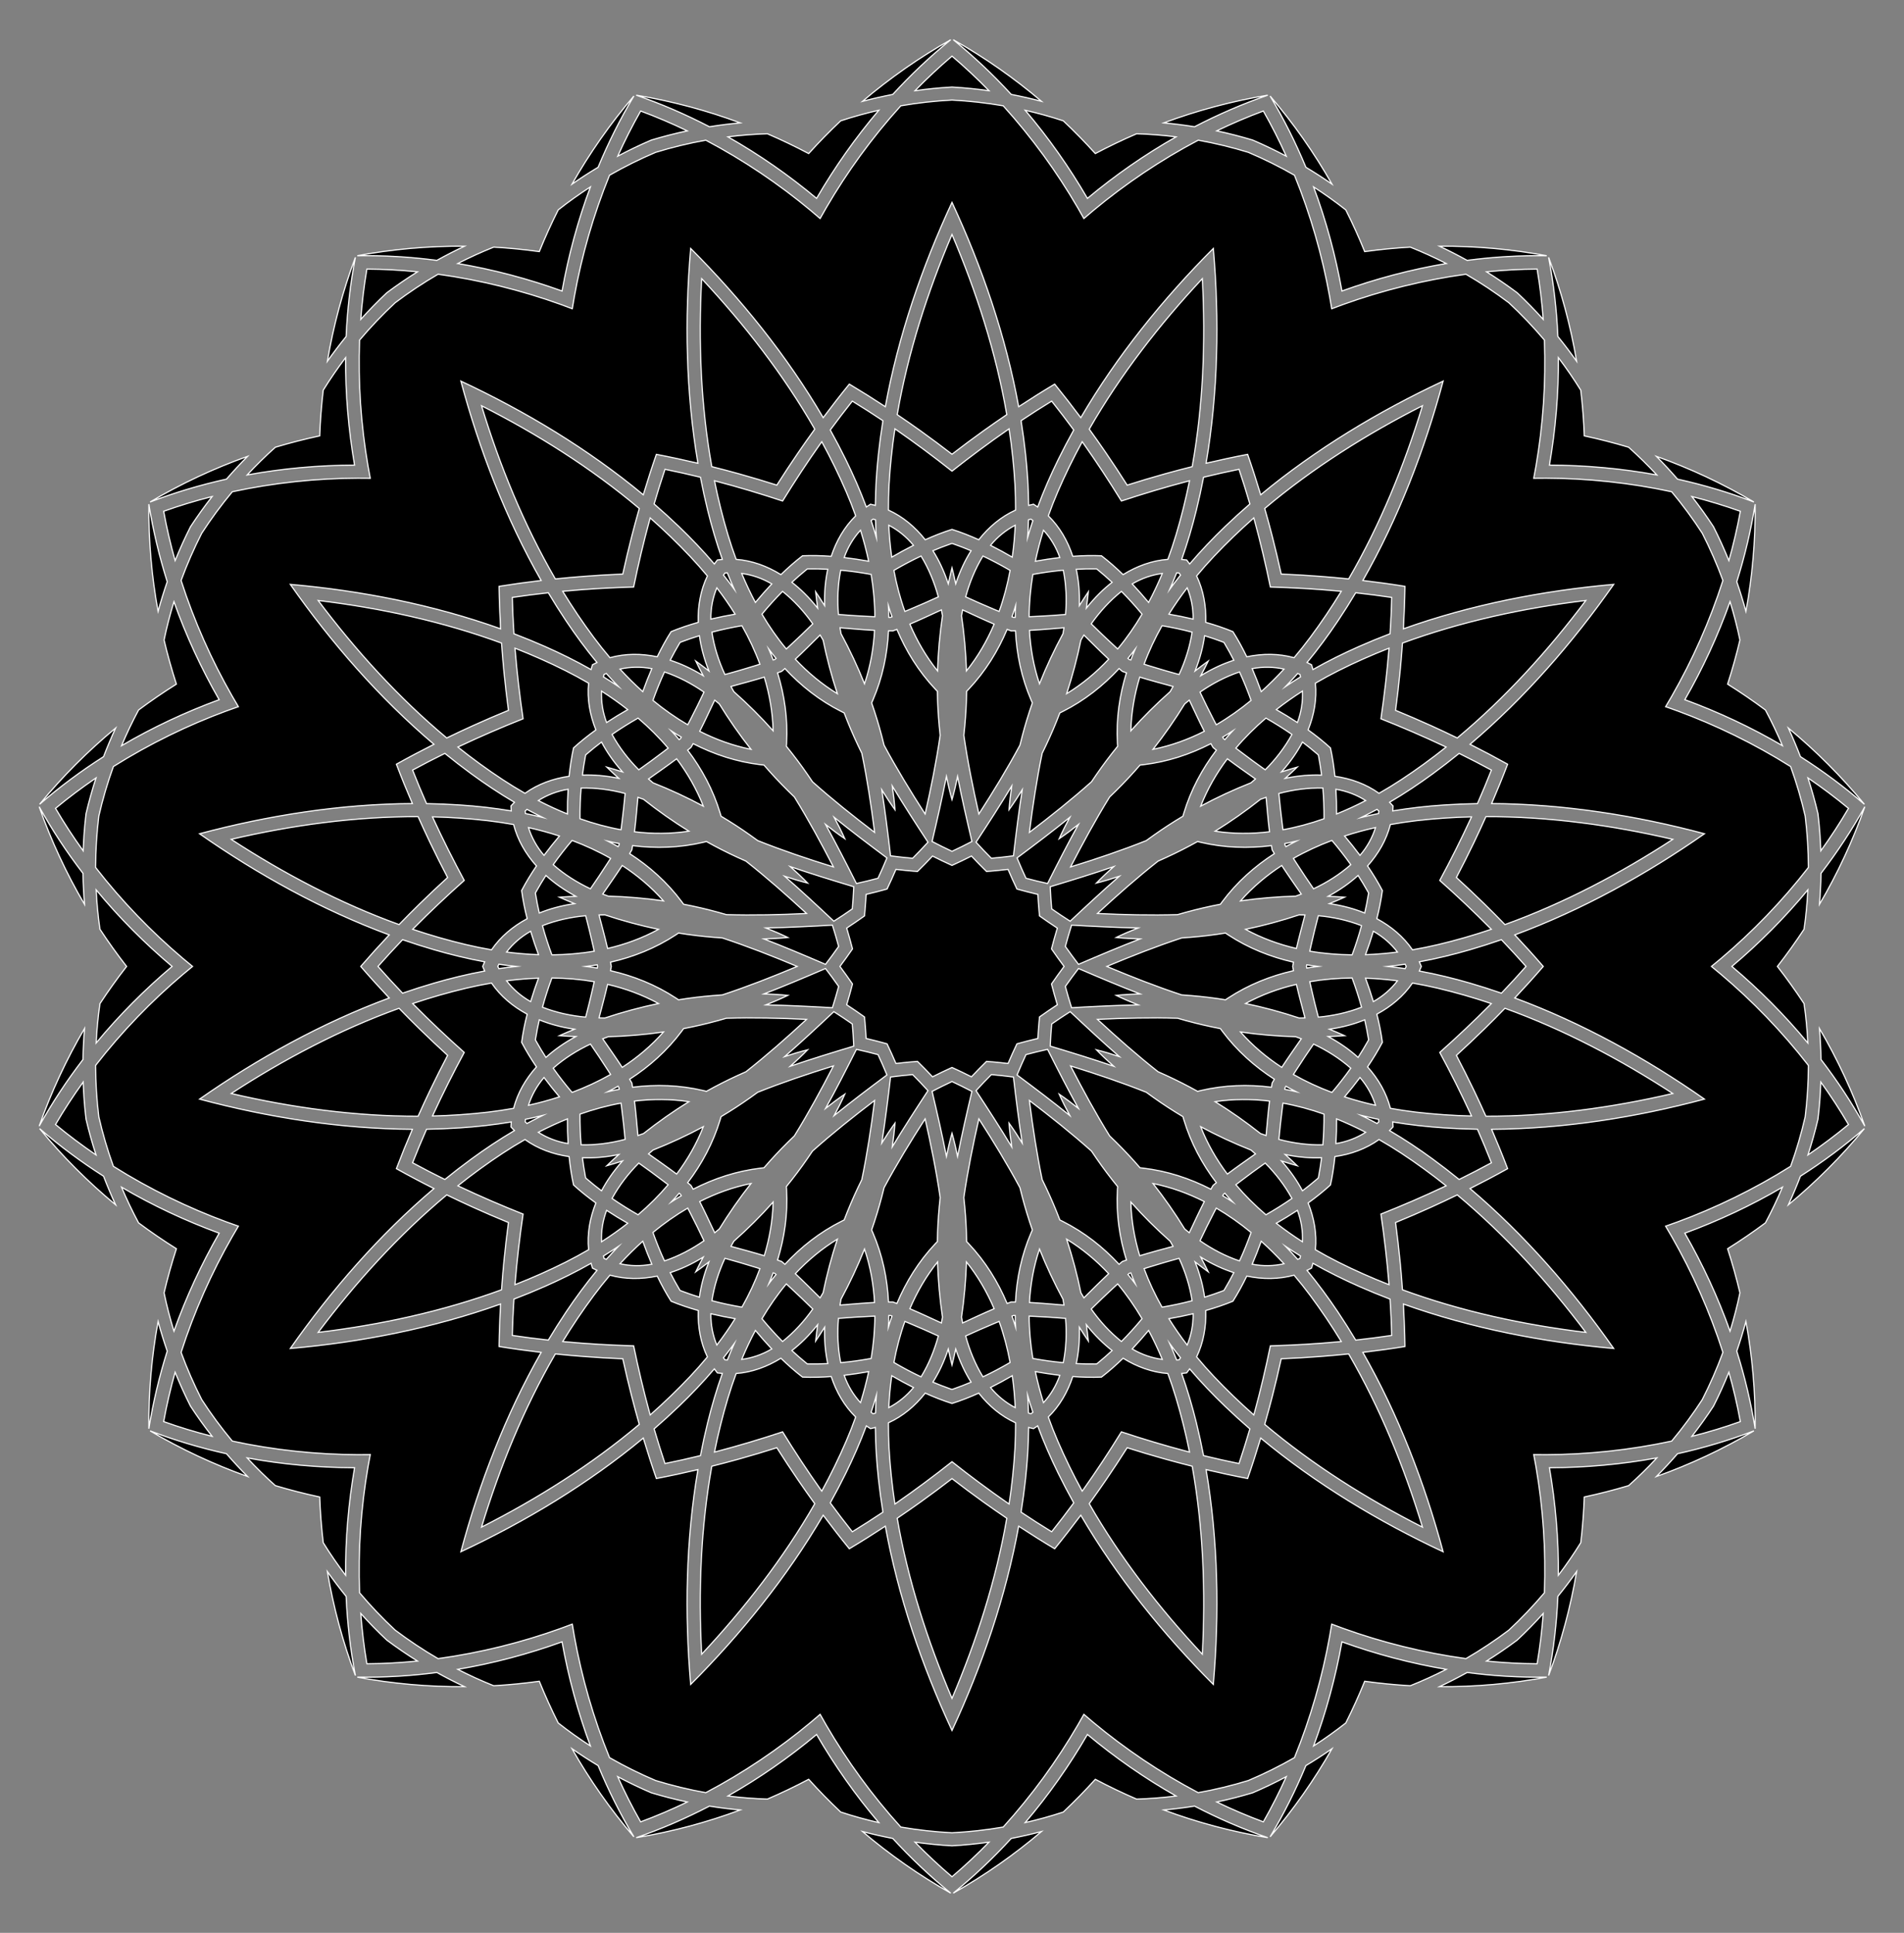 <?xml version="1.0" encoding="utf-8"?>

<!DOCTYPE svg PUBLIC "-//W3C//DTD SVG 1.1//EN" "http://www.w3.org/Graphics/SVG/1.1/DTD/svg11.dtd">
<svg version="1.1" id="Layer_1" xmlns="http://www.w3.org/2000/svg" xmlns:xlink="http://www.w3.org/1999/xlink" x="0px" y="0px"
	 viewBox="0 0 1652.873 1677.88" enable-background="new 0 0 1652.873 1677.88" xml:space="preserve">
<rect x="0" y="0" width="1652.873" height="1677.88" fill="#808080" stroke="none"/>
<path stroke="#FFFFFF" stroke-miterlimit="10" d="M1569.507,675.297c12.127,8.265,23.887,17.078,35.154,26.421
	c-7.392,12.633-15.428,24.937-23.997,36.851c-0.372-10.735-1.19-21.47-2.466-32.185
	C1575.732,695.88,1572.829,685.512,1569.507,675.297z M1578.198,971.496c-2.466,10.505-5.368,20.872-8.69,31.087
	c12.127-8.265,23.887-17.078,35.154-26.421c-7.392-12.633-15.428-24.937-23.997-36.851
	C1580.292,950.047,1579.474,960.782,1578.198,971.496z M1487.524,1220.619c-5.91,9.028-12.183,17.777-18.799,26.24
	c14.222-3.619,28.288-7.878,42.07-12.804c-2.626-14.399-5.969-28.71-9.947-42.836
	C1496.828,1201.18,1492.388,1210.987,1487.524,1220.619z M1317.114,1423.707
	c-8.641,6.462-17.529,12.538-26.64,18.228c14.602,1.464,29.276,2.272,43.913,2.357
	c2.457-14.429,4.21-29.02,5.304-43.655C1332.505,1408.621,1324.978,1416.319,1317.114,1423.707z M1087.52,1556.262
	c-10.33,3.117-20.76,5.787-31.267,8.017c13.221,6.37,26.734,12.148,40.458,17.234
	c7.244-12.718,13.882-25.83,19.915-39.208C1107.143,1547.351,1097.437,1552.01,1087.52,1556.262z M826.437,1602.299
	c-10.773-0.604-21.487-1.663-32.124-3.16c10.245,10.508,20.967,20.558,32.124,30.032
	c11.157-9.473,21.879-19.524,32.124-30.032C847.923,1600.636,837.21,1601.695,826.437,1602.299z M565.352,1556.262
	c-9.917-4.252-19.623-8.911-29.106-13.957c6.033,13.378,12.671,26.49,19.915,39.208
	c13.724-5.086,27.237-10.864,40.458-17.234C586.112,1562.049,575.682,1559.38,565.352,1556.262z M335.759,1423.707
	c-7.864-7.387-15.391-15.085-22.577-23.07c1.094,14.635,2.847,29.226,5.304,43.655
	c14.636-0.086,29.31-0.893,43.913-2.357C353.288,1436.245,344.4,1430.169,335.759,1423.707z M165.349,1220.619
	c-4.864-9.632-9.304-19.44-13.325-29.4c-3.977,14.126-7.321,28.437-9.947,42.836
	c13.783,4.926,27.848,9.185,42.07,12.804C177.532,1238.396,171.258,1229.647,165.349,1220.619z M74.675,971.496
	c-1.276-10.714-2.094-21.449-2.466-32.185c-8.569,11.914-16.605,24.218-23.997,36.851
	c11.267,9.342,23.027,18.156,35.154,26.421C80.044,992.368,77.141,982,74.675,971.496z M74.675,706.384
	c2.465-10.505,5.368-20.872,8.691-31.087c-12.127,8.265-23.887,17.078-35.154,26.421
	c7.392,12.633,15.428,24.937,23.997,36.851C72.581,727.834,73.399,717.098,74.675,706.384z M165.349,457.261
	c5.91-9.028,12.183-17.777,18.799-26.24c-14.222,3.619-28.288,7.879-42.07,12.804
	c2.626,14.399,5.969,28.71,9.947,42.836C156.045,476.7,160.485,466.892,165.349,457.261z M335.759,254.174
	c8.641-6.462,17.529-12.538,26.64-18.228c-14.602-1.464-29.276-2.272-43.913-2.357
	c-2.457,14.429-4.21,29.02-5.304,43.655C320.368,269.259,327.895,261.561,335.759,254.174z M565.352,121.618
	c10.33-3.117,20.76-5.787,31.267-8.017c-13.221-6.37-26.734-12.148-40.458-17.234
	c-7.244,12.718-13.882,25.83-19.915,39.208C545.73,130.529,555.436,125.87,565.352,121.618z M826.437,75.582
	c10.773,0.604,21.487,1.663,32.124,3.16c-10.245-10.508-20.967-20.558-32.124-30.032
	c-11.157,9.473-21.879,19.524-32.124,30.032C804.949,77.244,815.663,76.186,826.437,75.582z M1087.52,121.618
	c9.917,4.252,19.623,8.911,29.106,13.957c-6.033-13.378-12.671-26.49-19.915-39.208
	c-13.724,5.086-27.237,10.864-40.458,17.234C1066.761,115.831,1077.191,118.501,1087.52,121.618z M1317.114,254.174
	c7.864,7.387,15.391,15.085,22.577,23.07c-1.094-14.635-2.847-29.226-5.304-43.655
	c-14.636,0.086-29.31,0.893-43.913,2.357C1299.585,241.636,1308.473,247.711,1317.114,254.174z M1487.524,457.261
	c4.864,9.632,9.304,19.439,13.325,29.4c3.977-14.126,7.321-28.437,9.947-42.836
	c-13.783-4.926-27.848-9.185-42.07-12.804C1475.341,439.484,1481.615,448.233,1487.524,457.261z M923.73,838.94
	c-3.749-5.003-7.39-10.081-10.919-15.23c1.555-6.046,3.24-12.063,5.052-18.046
	c-5.234-3.419-10.392-6.945-15.47-10.577c-0.607-6.213-1.081-12.444-1.425-18.686
	c-6.088-1.423-12.141-2.972-18.154-4.648c-2.695-5.631-5.272-11.323-7.73-17.071
	c-6.207,0.745-12.425,1.36-18.649,1.841c-4.458-4.37-8.826-8.838-13.103-13.398
	c-5.578,2.823-11.211,5.527-16.895,8.109c-5.684-2.581-11.317-5.286-16.895-8.109
	c-4.276,4.56-8.644,9.028-13.103,13.398c-6.224-0.482-12.442-1.096-18.649-1.841
	c-2.458,5.748-5.035,11.44-7.73,17.071c-6.013,1.676-12.067,3.225-18.154,4.648
	c-0.344,6.242-0.819,12.473-1.425,18.686c-5.077,3.632-10.236,7.158-15.47,10.577
	c1.811,5.983,3.497,12,5.052,18.046c-3.529,5.149-7.171,10.227-10.919,15.23
	c3.748,5.003,7.39,10.081,10.919,15.23c-1.555,6.046-3.24,12.063-5.052,18.046
	c5.234,3.419,10.392,6.945,15.47,10.577c0.607,6.213,1.081,12.444,1.425,18.686
	c6.088,1.423,12.141,2.972,18.154,4.648c2.695,5.631,5.271,11.323,7.73,17.071
	c6.207-0.745,12.425-1.36,18.649-1.841c4.458,4.37,8.826,8.838,13.103,13.398
	c5.578-2.823,11.211-5.527,16.895-8.109c5.684,2.581,11.317,5.286,16.895,8.109
	c4.276-4.56,8.644-9.028,13.103-13.398c6.224,0.482,12.442,1.096,18.649,1.841
	c2.458-5.748,5.035-11.44,7.73-17.071c6.013-1.676,12.067-3.225,18.154-4.648
	c0.344-6.242,0.819-12.473,1.425-18.686c5.077-3.632,10.236-7.158,15.47-10.577
	c-1.811-5.983-3.497-12-5.052-18.046C916.34,849.021,919.981,843.943,923.73,838.94z M1264.305,761.732
	c8.329,7.594,16.533,15.328,24.592,23.214c5.932,5.805,11.774,11.694,17.543,17.65
	c51.3-18.515,100.367-44.421,145.711-73.986c-52.721-12.273-107.689-19.835-162.228-19.688
	c-3.384,7.569-6.86,15.102-10.448,22.585C1274.599,741.674,1269.535,751.747,1264.305,761.732z M1264.305,916.148
	c5.23,9.985,10.294,20.058,15.169,30.225c3.589,7.483,7.064,15.016,10.448,22.585
	c54.539,0.147,109.507-7.415,162.228-19.688c-45.343-29.564-94.411-55.471-145.711-73.986
	c-5.769,5.956-11.611,11.845-17.543,17.65C1280.838,900.821,1272.634,908.554,1264.305,916.148z M1211.492,1061.252
	c1.499,11.172,2.812,22.369,3.917,33.59c0.813,8.259,1.502,16.526,2.094,24.797
	c51.199,18.791,105.439,30.486,159.178,36.985c-32.497-43.29-69.745-84.416-111.619-119.36
	c-7.458,3.623-14.962,7.16-22.521,10.585C1232.27,1052.503,1221.916,1056.964,1211.492,1061.252z
	 M1112.235,1179.541c-2.412,11.011-5.008,21.982-7.808,32.904c-2.061,8.039-4.24,16.044-6.514,24.017
	c41.685,35.17,88.654,64.71,136.929,89.197c-15.732-51.794-36.667-103.179-64.064-150.338
	c-8.247,0.854-16.509,1.611-24.784,2.244C1134.752,1178.427,1123.497,1179.078,1112.235,1179.541z M978.507,1256.749
	c-6.033,9.522-12.224,18.943-18.591,28.249c-4.686,6.85-9.472,13.626-14.335,20.341
	c27.142,47.305,61.175,91.129,98.164,130.65c2.932-54.051,0.834-109.498-8.782-163.182
	c-8.042-2.018-16.064-4.133-24.057-6.368C1000.047,1263.403,989.248,1260.166,978.507,1256.749z M826.437,1283.563
	c-8.925,6.884-17.966,13.62-27.131,20.187c-6.747,4.834-13.561,9.564-20.428,14.211
	c9.326,53.736,26.318,106.556,47.559,156.345c21.241-49.788,38.234-102.609,47.559-156.345
	c-6.867-4.647-13.681-9.378-20.428-14.211C844.402,1297.184,835.362,1290.447,826.437,1283.563z M674.366,1256.749
	c-10.742,3.416-21.541,6.654-32.4,9.69c-7.993,2.235-16.015,4.349-24.057,6.368
	c-9.615,53.685-11.714,109.131-8.782,163.182c36.989-39.521,71.022-83.344,98.164-130.65
	c-4.863-6.715-9.649-13.492-14.335-20.341C686.59,1275.693,680.399,1266.271,674.366,1256.749z M540.638,1179.541
	c-11.262-0.464-22.517-1.114-33.76-1.976c-8.275-0.634-16.536-1.39-24.784-2.244
	c-27.397,47.158-48.332,98.544-64.064,150.338c48.275-24.487,95.244-54.027,136.929-89.197
	c-2.273-7.974-4.453-15.978-6.514-24.017C545.646,1201.523,543.05,1190.552,540.638,1179.541z M441.381,1061.252
	c-10.425-4.288-20.778-8.749-31.048-13.403c-7.559-3.426-15.064-6.962-22.521-10.585
	c-41.874,34.944-79.121,76.07-111.619,119.36c53.739-6.499,107.979-18.193,159.178-36.985
	c0.591-8.271,1.281-16.538,2.094-24.797C438.569,1083.62,439.882,1072.424,441.381,1061.252z M388.568,916.148
	c-8.329-7.594-16.533-15.328-24.592-23.214c-5.932-5.805-11.774-11.694-17.543-17.65
	c-51.3,18.515-100.367,44.421-145.711,73.986c52.721,12.273,107.689,19.835,162.228,19.688
	c3.384-7.569,6.86-15.102,10.448-22.585C378.274,936.206,383.338,926.133,388.568,916.148z M388.568,761.732
	c-5.23-9.985-10.293-20.058-15.169-30.225c-3.589-7.483-7.064-15.016-10.448-22.585
	c-54.539-0.147-109.507,7.415-162.228,19.688c45.344,29.564,94.411,55.471,145.711,73.986
	c5.769-5.956,11.611-11.845,17.543-17.65C372.035,777.06,380.239,769.327,388.568,761.732z M441.381,616.628
	c-1.499-11.172-2.813-22.369-3.917-33.59c-0.813-8.259-1.502-16.526-2.094-24.797
	c-51.199-18.792-105.439-30.486-159.178-36.985c32.497,43.29,69.745,84.416,111.619,119.36
	c7.458-3.623,14.962-7.16,22.521-10.585C420.603,625.377,430.957,620.916,441.381,616.628z M540.638,498.339
	c2.412-11.011,5.008-21.982,7.808-32.904c2.061-8.039,4.24-16.044,6.514-24.017
	c-41.685-35.169-88.654-64.71-136.929-89.196c15.732,51.794,36.667,103.179,64.064,150.338
	c8.247-0.854,16.509-1.61,24.784-2.244C518.121,499.453,529.376,498.803,540.638,498.339z M674.366,421.131
	c6.033-9.522,12.224-18.943,18.591-28.249c4.686-6.85,9.472-13.626,14.335-20.341
	c-27.142-47.306-61.175-91.129-98.164-130.65c-2.932,54.051-0.834,109.498,8.782,163.182
	c8.042,2.018,16.064,4.133,24.057,6.368C652.826,414.477,663.625,417.714,674.366,421.131z M826.437,394.317
	c8.925-6.884,17.966-13.62,27.131-20.187c6.747-4.834,13.561-9.564,20.428-14.211
	c-9.326-53.736-26.318-106.556-47.559-156.345c-21.241,49.788-38.234,102.609-47.559,156.345
	c6.867,4.647,13.681,9.378,20.428,14.211C808.471,380.697,817.511,387.433,826.437,394.317z M978.507,421.131
	c10.742-3.416,21.541-6.654,32.4-9.69c7.993-2.235,16.015-4.349,24.057-6.368
	c9.615-53.685,11.714-109.131,8.782-163.182c-36.989,39.521-71.022,83.344-98.164,130.65
	c4.863,6.715,9.649,13.492,14.335,20.341C966.283,402.188,972.474,411.609,978.507,421.131z M1112.235,498.339
	c11.262,0.464,22.517,1.114,33.76,1.975c8.275,0.634,16.536,1.39,24.784,2.244
	c27.397-47.158,48.332-98.544,64.064-150.338c-48.275,24.486-95.244,54.027-136.929,89.196
	c2.273,7.974,4.453,15.978,6.514,24.017C1107.227,476.357,1109.823,487.328,1112.235,498.339z M1211.492,616.628
	c10.425,4.288,20.778,8.749,31.048,13.403c7.559,3.426,15.064,6.962,22.521,10.585
	c41.874-34.944,79.121-76.07,111.619-119.36c-53.739,6.499-107.979,18.193-159.178,36.985
	c-0.591,8.27-1.281,16.537-2.094,24.797C1214.304,594.26,1212.991,605.457,1211.492,616.628z M1324.746,838.94
	c-6.957-7.865-14.077-15.601-21.356-23.21c-9.158,3.176-18.377,6.119-27.645,8.81
	c-14.088,4.09-28.719,7.669-43.612,10.408c0.612,1.306,1.191,2.636,1.733,3.992
	c-0.543,1.355-1.121,2.686-1.733,3.992c14.894,2.74,29.524,6.318,43.612,10.408
	c9.269,2.691,18.487,5.634,27.645,8.81C1310.67,854.542,1317.79,846.805,1324.746,838.94z M1294.695,1009.372
	c-3.847-9.77-7.892-19.475-12.13-29.114c-9.692-0.148-19.361-0.536-28.991-1.177
	c-14.638-0.975-29.61-2.616-44.542-5.136c0.129,1.436,0.217,2.884,0.264,4.344
	c-0.974,1.088-1.972,2.14-2.994,3.158c13.059,7.669,25.583,16.035,37.422,24.697
	c7.79,5.699,15.445,11.617,22.965,17.734C1276.131,1019.218,1285.467,1014.383,1294.695,1009.372z M1208.164,1159.247
	c-0.274-10.496-0.755-21-1.441-31.507c-9.057-3.454-18.01-7.125-26.841-11.021
	c-13.421-5.922-26.929-12.585-40.099-20.06c-0.37,1.394-0.782,2.785-1.238,4.172
	c-1.287,0.69-2.585,1.337-3.894,1.944c9.648,11.672,18.556,23.818,26.719,36.007
	c5.371,8.02,10.541,16.199,15.515,24.519C1187.352,1162.15,1197.779,1160.801,1208.164,1159.247z
	 M1075.591,1270.489c3.333-9.957,6.473-19.991,9.422-30.1c-7.329-6.343-14.487-12.855-21.452-19.537
	c-10.586-10.155-21.001-21.037-30.82-32.565c-0.825,1.183-1.688,2.349-2.59,3.497
	c-1.445,0.208-2.887,0.372-4.324,0.495c5.074,14.268,9.291,28.728,12.792,42.974
	c2.304,9.373,4.364,18.828,6.193,28.347C1055.042,1266.099,1065.302,1268.397,1075.591,1270.489z M912.967,1329.679
	c6.537-8.217,12.92-16.572,19.149-25.062c-4.718-8.467-9.217-17.035-13.477-25.696
	c-6.475-13.164-12.539-26.951-17.823-41.143c-1.179,0.83-2.389,1.63-3.63,2.4
	c-1.429-0.299-2.84-0.638-4.232-1.014c-0.112,15.143-1.095,30.173-2.677,44.757
	c-1.041,9.596-2.338,19.185-3.875,28.755C895.158,1318.526,904.014,1324.194,912.967,1329.679z M739.906,1329.679
	c8.953-5.485,17.809-11.154,26.566-17.001c-1.537-9.571-2.834-19.16-3.875-28.755
	c-1.582-14.584-2.565-29.614-2.677-44.757c-1.392,0.376-2.803,0.715-4.232,1.014
	c-1.241-0.77-2.45-1.57-3.63-2.4c-5.285,14.192-11.349,27.979-17.823,41.143
	c-4.26,8.661-8.759,17.228-13.477,25.696C726.986,1313.107,733.369,1321.463,739.906,1329.679z M577.282,1270.489
	c10.29-2.092,20.55-4.39,30.778-6.89c1.829-9.519,3.889-18.974,6.193-28.347
	c3.502-14.246,7.718-28.705,12.792-42.974c-1.437-0.123-2.878-0.287-4.324-0.495
	c-0.902-1.148-1.766-2.314-2.59-3.497c-9.82,11.528-20.234,22.41-30.82,32.565
	c-6.965,6.681-14.123,13.194-21.452,19.537C570.809,1250.497,573.949,1260.532,577.282,1270.489z M444.709,1159.247
	c10.384,1.553,20.812,2.903,31.279,4.053c4.974-8.32,10.144-16.499,15.515-24.519
	c8.163-12.189,17.07-24.335,26.719-36.007c-1.308-0.607-2.607-1.254-3.894-1.944
	c-0.456-1.387-0.868-2.778-1.238-4.172c-13.17,7.475-26.678,14.138-40.099,20.06
	c-8.83,3.896-17.784,7.567-26.84,11.021C445.464,1138.248,444.983,1148.751,444.709,1159.247z M358.178,1009.372
	c9.227,5.011,18.564,9.846,28.006,14.506c7.52-6.117,15.176-12.035,22.965-17.734
	c11.839-8.662,24.364-17.029,37.422-24.697c-1.022-1.018-2.021-2.07-2.994-3.158
	c0.046-1.459,0.135-2.907,0.264-4.344c-14.933,2.519-29.905,4.161-44.542,5.136
	c-9.631,0.641-19.299,1.029-28.991,1.177C366.07,989.897,362.026,999.602,358.178,1009.372z M328.127,838.94
	c6.957,7.865,14.077,15.601,21.356,23.21c9.158-3.176,18.377-6.119,27.645-8.81
	c14.088-4.09,28.719-7.669,43.612-10.408c-0.612-1.306-1.191-2.636-1.734-3.992
	c0.543-1.355,1.121-2.686,1.734-3.992c-14.894-2.74-29.524-6.318-43.612-10.408
	c-9.269-2.691-18.487-5.634-27.645-8.81C342.203,823.339,335.083,831.075,328.127,838.94z M358.178,668.508
	c3.847,9.77,7.892,19.475,12.13,29.114c9.692,0.148,19.361,0.536,28.991,1.177
	c14.637,0.975,29.61,2.616,44.542,5.136c-0.129-1.436-0.217-2.884-0.264-4.344
	c0.974-1.088,1.972-2.14,2.994-3.158c-13.059-7.668-25.583-16.035-37.422-24.697
	c-7.79-5.699-15.445-11.617-22.965-17.734C376.742,658.662,367.406,663.497,358.178,668.508z M444.709,518.633
	c0.274,10.496,0.755,21,1.441,31.507c9.057,3.454,18.01,7.125,26.84,11.021
	c13.421,5.922,26.929,12.586,40.099,20.06c0.37-1.394,0.782-2.785,1.238-4.172
	c1.287-0.69,2.585-1.337,3.894-1.943c-9.648-11.672-18.556-23.818-26.719-36.007
	c-5.37-8.02-10.541-16.199-15.515-24.519C465.521,515.73,455.094,517.08,444.709,518.633z M577.282,407.391
	c-3.333,9.957-6.473,19.991-9.422,30.1c7.329,6.343,14.487,12.855,21.452,19.537
	c10.586,10.155,21.001,21.037,30.82,32.565c0.825-1.183,1.688-2.349,2.59-3.497
	c1.445-0.208,2.887-0.372,4.324-0.494c-5.074-14.268-9.291-28.728-12.792-42.974
	c-2.304-9.373-4.364-18.828-6.193-28.347C597.831,411.781,587.571,409.483,577.282,407.391z M739.906,348.201
	c-6.537,8.217-12.92,16.572-19.149,25.062c4.718,8.468,9.217,17.035,13.477,25.696
	c6.475,13.164,12.539,26.951,17.823,41.143c1.179-0.83,2.389-1.63,3.63-2.4
	c1.429,0.299,2.84,0.638,4.232,1.014c0.112-15.143,1.095-30.173,2.677-44.757
	c1.041-9.596,2.338-19.185,3.875-28.755C757.715,359.354,748.859,353.686,739.906,348.201z M912.967,348.201
	c-8.953,5.485-17.809,11.154-26.566,17.001c1.537,9.57,2.834,19.16,3.875,28.755
	c1.582,14.584,2.565,29.614,2.677,44.757c1.392-0.376,2.803-0.715,4.232-1.014c1.241,0.77,2.45,1.571,3.63,2.4
	c5.284-14.192,11.349-27.979,17.823-41.143c4.26-8.661,8.759-17.228,13.477-25.696
	C925.887,364.773,919.504,356.418,912.967,348.201z M1075.591,407.391c-10.289,2.092-20.55,4.39-30.778,6.89
	c-1.829,9.519-3.889,18.974-6.193,28.347c-3.502,14.246-7.718,28.706-12.792,42.974
	c1.437,0.122,2.878,0.287,4.324,0.494c0.902,1.148,1.766,2.314,2.59,3.497
	c9.82-11.528,20.234-22.41,30.82-32.565c6.965-6.681,14.123-13.193,21.452-19.537
	C1082.064,427.383,1078.924,417.348,1075.591,407.391z M1208.164,518.633c-10.384-1.553-20.812-2.903-31.279-4.052
	c-4.974,8.319-10.144,16.499-15.515,24.519c-8.163,12.189-17.07,24.335-26.719,36.007
	c1.308,0.607,2.607,1.254,3.894,1.943c0.456,1.387,0.868,2.778,1.238,4.172
	c13.17-7.475,26.678-14.138,40.099-20.06c8.83-3.896,17.784-7.567,26.841-11.021
	C1207.409,539.633,1207.89,529.129,1208.164,518.633z M1294.695,668.508c-9.227-5.011-18.564-9.846-28.006-14.506
	c-7.52,6.117-15.176,12.035-22.965,17.734c-11.839,8.662-24.364,17.029-37.422,24.697
	c1.022,1.018,2.021,2.07,2.994,3.158c-0.046,1.459-0.135,2.907-0.264,4.344c14.933-2.519,29.905-4.161,44.542-5.136
	c9.63-0.641,19.299-1.029,28.991-1.177C1286.803,687.983,1290.847,678.278,1294.695,668.508z M1220.749,838.94
	c-0.308-0.647-0.625-1.29-0.952-1.927c-5.005,0.75-10.031,1.397-15.068,1.927
	c5.037,0.53,10.063,1.176,15.068,1.927C1220.124,840.23,1220.441,839.587,1220.749,838.94z M1196.969,973.803
	c-0.068-0.714-0.146-1.426-0.235-2.136c-4.96-1.007-9.904-2.118-14.818-3.343c4.552,2.221,9.053,4.547,13.5,6.964
	C1195.941,974.801,1196.458,974.306,1196.969,973.803z M1128.497,1092.399c0.18-0.694,0.35-1.39,0.509-2.088
	c-4.317-2.642-8.582-5.378-12.781-8.209c3.518,3.644,6.952,7.369,10.304,11.161
	C1127.189,1092.986,1127.845,1092.697,1128.497,1092.399z M1023.593,1180.425c0.407-0.591,0.804-1.186,1.193-1.788
	c-3.152-3.959-6.225-7.989-9.203-12.086c2.059,4.627,4.013,9.303,5.865,14.012
	C1022.163,1180.528,1022.878,1180.482,1023.593,1180.425z M894.908,1227.262c0.584-0.416,1.162-0.84,1.732-1.272
	c-1.608-4.799-3.117-9.636-4.514-14.504c0.352,5.052,0.589,10.114,0.719,15.174
	C893.529,1226.87,894.217,1227.071,894.908,1227.262z M757.965,1227.262c0.691-0.191,1.379-0.392,2.063-0.603
	c0.13-5.06,0.366-10.121,0.719-15.174c-1.397,4.868-2.906,9.706-4.514,14.504
	C756.803,1226.422,757.381,1226.846,757.965,1227.262z M629.28,1180.425c0.715,0.057,1.429,0.103,2.144,0.139
	c1.853-4.71,3.806-9.386,5.865-14.012c-2.977,4.097-6.05,8.126-9.203,12.086
	C628.476,1179.238,628.874,1179.834,629.28,1180.425z M524.375,1092.399c0.652,0.298,1.308,0.586,1.968,0.864
	c3.352-3.792,6.787-7.518,10.304-11.161c-4.199,2.831-8.464,5.567-12.781,8.209
	C524.025,1091.009,524.195,1091.705,524.375,1092.399z M455.904,973.803c0.511,0.503,1.029,0.998,1.553,1.485
	c4.447-2.417,8.948-4.743,13.5-6.964c-4.914,1.224-9.858,2.336-14.818,3.343
	C456.05,972.377,455.972,973.089,455.904,973.803z M432.124,838.94c0.308,0.647,0.625,1.29,0.952,1.927
	c5.005-0.75,10.031-1.397,15.068-1.927c-5.037-0.53-10.063-1.176-15.068-1.927
	C432.749,837.65,432.432,838.293,432.124,838.94z M455.904,704.077c0.068,0.714,0.146,1.426,0.235,2.136
	c4.96,1.007,9.904,2.118,14.818,3.343c-4.552-2.221-9.053-4.547-13.5-6.964
	C456.932,703.079,456.415,703.574,455.904,704.077z M524.375,585.481c-0.18,0.694-0.35,1.39-0.509,2.088
	c4.317,2.642,8.582,5.378,12.781,8.209c-3.518-3.643-6.952-7.369-10.304-11.161
	C525.683,584.895,525.028,585.183,524.375,585.481z M629.28,497.455c-0.407,0.59-0.804,1.186-1.193,1.788
	c3.153,3.959,6.225,7.989,9.203,12.086c-2.059-4.627-4.013-9.303-5.865-14.012
	C630.71,497.352,629.995,497.398,629.28,497.455z M757.965,450.618c-0.584,0.416-1.162,0.84-1.732,1.272
	c1.608,4.799,3.117,9.636,4.514,14.504c-0.353-5.052-0.589-10.114-0.719-15.174
	C759.344,451.01,758.656,450.809,757.965,450.618z M894.908,450.618c-0.691,0.191-1.379,0.392-2.063,0.603
	c-0.13,5.059-0.366,10.121-0.719,15.174c1.397-4.868,2.906-9.706,4.514-14.504
	C896.07,451.458,895.492,451.034,894.908,450.618z M1023.593,497.455c-0.715-0.057-1.43-0.103-2.144-0.139
	c-1.853,4.71-3.806,9.386-5.865,14.012c2.977-4.097,6.05-8.126,9.203-12.086
	C1024.397,498.642,1024,498.046,1023.593,497.455z M1128.497,585.481c-0.652-0.298-1.308-0.586-1.968-0.864
	c-3.352,3.792-6.787,7.518-10.304,11.161c4.199-2.831,8.464-5.567,12.781-8.209
	C1128.848,586.871,1128.678,586.175,1128.497,585.481z M1196.969,704.077c-0.511-0.503-1.029-0.998-1.553-1.485
	c-4.447,2.417-8.948,4.743-13.5,6.964c4.914-1.224,9.858-2.336,14.818-3.343
	C1196.823,705.503,1196.901,704.791,1196.969,704.077z M1144.288,838.94c-3.304-0.398-6.594-0.869-9.867-1.417
	c-0.098,0.472-0.195,0.945-0.29,1.417c0.096,0.472,0.192,0.945,0.29,1.417
	C1137.694,839.809,1140.984,839.338,1144.288,838.94z M1125.119,947.652c-2.968-1.504-5.899-3.072-8.787-4.707
	c-0.253,0.41-0.506,0.821-0.757,1.233c-0.072,0.477-0.142,0.954-0.212,1.431
	C1118.626,946.213,1121.878,946.896,1125.119,947.652z M1069.925,1043.251c-2.275-2.428-4.492-4.904-6.648-7.428
	c-0.378,0.299-0.756,0.599-1.133,0.899c-0.231,0.423-0.46,0.847-0.689,1.272
	C1064.315,1039.678,1067.138,1041.432,1069.925,1043.251z M985.362,1114.207c-1.307-3.06-2.544-6.145-3.706-9.254
	c-0.458,0.151-0.915,0.304-1.372,0.458c-0.361,0.319-0.722,0.639-1.082,0.96
	C981.313,1108.931,983.366,1111.545,985.362,1114.207z M881.631,1151.962c-0.182-3.322-0.289-6.644-0.318-9.963
	c-0.482-0.014-0.964-0.027-1.446-0.039c-0.449,0.176-0.897,0.353-1.345,0.532
	C879.63,1145.62,880.665,1148.778,881.631,1151.962z M771.242,1151.962c0.966-3.184,2.001-6.343,3.109-9.471
	c-0.448-0.178-0.897-0.355-1.345-0.532c-0.482,0.012-0.964,0.025-1.446,0.039
	C771.531,1145.318,771.424,1148.64,771.242,1151.962z M667.511,1114.207c1.996-2.662,4.05-5.276,6.161-7.836
	c-0.36-0.321-0.721-0.641-1.082-0.96c-0.457-0.153-0.914-0.306-1.372-0.458
	C670.055,1108.062,668.818,1111.147,667.511,1114.207z M582.948,1043.251c2.786-1.819,5.61-3.572,8.47-5.257
	c-0.229-0.425-0.458-0.849-0.689-1.272c-0.377-0.3-0.755-0.6-1.133-0.899
	C587.441,1038.347,585.223,1040.822,582.948,1043.251z M527.754,947.652c3.24-0.756,6.493-1.438,9.757-2.043
	c-0.07-0.477-0.14-0.954-0.212-1.431c-0.251-0.411-0.504-0.822-0.757-1.233
	C533.653,944.58,530.722,946.148,527.754,947.652z M508.585,838.94c3.304,0.398,6.594,0.869,9.867,1.417
	c0.098-0.472,0.194-0.945,0.29-1.417c-0.096-0.472-0.192-0.945-0.29-1.417
	C515.179,838.071,511.889,838.542,508.585,838.94z M527.754,730.229c2.968,1.504,5.899,3.072,8.787,4.707
	c0.253-0.41,0.506-0.821,0.757-1.232c0.072-0.477,0.142-0.954,0.212-1.431
	C534.247,731.667,530.995,730.985,527.754,730.229z M582.948,634.629c2.275,2.428,4.492,4.904,6.648,7.428
	c0.379-0.299,0.756-0.599,1.133-0.899c0.231-0.423,0.46-0.847,0.689-1.272
	C588.558,638.202,585.735,636.448,582.948,634.629z M667.511,563.673c1.307,3.06,2.544,6.145,3.706,9.254
	c0.458-0.152,0.915-0.304,1.372-0.458c0.361-0.319,0.722-0.639,1.082-0.96
	C671.56,568.949,669.507,566.335,667.511,563.673z M771.242,525.918c0.182,3.322,0.289,6.644,0.318,9.963
	c0.482,0.014,0.964,0.027,1.446,0.039c0.449-0.176,0.897-0.353,1.345-0.532
	C773.243,532.26,772.208,529.102,771.242,525.918z M881.631,525.918c-0.966,3.184-2.001,6.343-3.109,9.471
	c0.448,0.178,0.897,0.355,1.345,0.532c0.482-0.012,0.964-0.025,1.446-0.039
	C881.342,532.562,881.449,529.24,881.631,525.918z M985.362,563.673c-1.996,2.662-4.05,5.276-6.161,7.837
	c0.36,0.321,0.721,0.641,1.082,0.96c0.457,0.153,0.914,0.306,1.372,0.458
	C982.818,569.818,984.055,566.733,985.362,563.673z M1069.925,634.629c-2.787,1.819-5.61,3.572-8.47,5.257
	c0.229,0.425,0.458,0.849,0.689,1.272c0.377,0.3,0.755,0.6,1.133,0.899
	C1065.432,639.533,1067.65,637.058,1069.925,634.629z M1125.119,730.229c-3.24,0.756-6.493,1.438-9.757,2.043
	c0.07,0.477,0.141,0.954,0.212,1.431c0.251,0.411,0.504,0.822,0.757,1.232
	C1119.22,733.301,1122.15,731.732,1125.119,730.229z M1127.7,794.209c-15.231,5.072-30.742,9.28-46.453,12.541
	c13.955,7.606,28.796,13.034,44.166,16.616c2.29-9.881,4.948-19.635,7.43-29.106
	C1131.13,794.22,1129.416,794.201,1127.7,794.209z M1094.233,693.868c-12.578,9.975-25.715,19.234-39.362,27.673
	c15.715,2.375,31.517,2.4,47.185,0.508c-1.227-10.068-2.065-20.143-2.973-29.892
	C1097.46,692.706,1095.843,693.274,1094.233,693.868z M1028.466,611.025c-8.408,13.675-17.585,26.869-27.524,39.467
	c15.579-3.143,30.437-8.525,44.513-15.661c-4.597-9.041-8.83-18.222-13.017-27.072
	C1031.1,608.829,1029.775,609.917,1028.466,611.025z M938.33,555.672c-3.223,15.726-7.335,31.263-12.366,46.501
	c13.565-8.282,25.686-18.421,36.472-29.941c-7.412-6.924-14.53-14.103-21.491-20.988
	C940.055,552.708,939.182,554.183,938.33,555.672z M834.699,534.486c2.35,15.88,3.8,31.887,4.284,47.925
	c9.914-12.422,17.837-26.095,24.032-40.609c-9.333-3.971-18.477-8.283-27.373-12.371
	C835.305,531.11,834.989,532.795,834.699,534.486z M730.071,550.02c7.639,14.119,14.477,28.664,20.417,43.57
	c5.067-15.064,7.836-30.622,8.694-46.38c-10.129-0.54-20.196-1.464-29.954-2.263
	C729.486,546.641,729.766,548.332,730.071,550.02z M637.066,600.403c12.008,10.655,23.407,21.984,34.088,33.959
	c-0.39-15.889-3.11-31.455-7.693-46.556c-9.702,2.957-19.478,5.532-28.922,8.118
	C635.361,597.428,636.202,598.921,637.066,600.403z M566.902,679.557c14.928,5.905,29.515,12.652,43.647,20.253
	c-5.801-14.797-13.681-28.495-23.153-41.117c-8.106,6.097-16.412,11.86-24.401,17.52
	C564.282,677.344,565.583,678.46,566.902,679.557z M528.042,777.935c16.047,0.444,32.062,1.795,47.941,4.103
	c-10.512-11.92-22.601-22.097-35.819-30.719c-5.532,8.502-11.365,16.758-16.937,24.809
	C524.823,776.752,526.427,777.356,528.042,777.935z M525.173,883.671c15.231-5.072,30.742-9.28,46.453-12.541
	c-13.955-7.606-28.796-13.034-44.166-16.616c-2.29,9.881-4.948,19.635-7.43,29.106
	C521.743,883.66,523.457,883.679,525.173,883.671z M558.64,984.012c12.578-9.975,25.715-19.234,39.363-27.673
	c-15.715-2.375-31.517-2.4-47.185-0.508c1.227,10.069,2.066,20.143,2.973,29.892
	C555.413,985.174,557.03,984.606,558.64,984.012z M624.408,1066.855c8.408-13.675,17.585-26.869,27.524-39.467
	c-15.579,3.143-30.437,8.525-44.513,15.661c4.597,9.041,8.83,18.222,13.017,27.073
	C621.773,1069.051,623.098,1067.964,624.408,1066.855z M714.543,1122.208c3.223-15.726,7.335-31.263,12.366-46.501
	c-13.565,8.282-25.686,18.421-36.472,29.941c7.412,6.924,14.53,14.103,21.491,20.988
	C712.818,1125.173,713.692,1123.697,714.543,1122.208z M818.174,1143.395c-2.35-15.88-3.8-31.887-4.284-47.925
	c-9.914,12.422-17.837,26.095-24.032,40.609c9.333,3.971,18.477,8.283,27.373,12.371
	C817.567,1146.77,817.884,1145.086,818.174,1143.395z M922.802,1127.86c-7.639-14.119-14.477-28.664-20.417-43.57
	c-5.067,15.064-7.836,30.622-8.694,46.38c10.129,0.54,20.196,1.464,29.954,2.263
	C923.386,1131.239,923.107,1129.548,922.802,1127.86z M1015.807,1077.477c-12.008-10.655-23.407-21.984-34.088-33.959
	c0.39,15.889,3.11,31.455,7.693,46.556c9.702-2.957,19.478-5.532,28.922-8.118
	C1017.512,1080.453,1016.671,1078.959,1015.807,1077.477z M1085.971,998.323
	c-14.928-5.905-29.515-12.652-43.647-20.253c5.801,14.797,13.681,28.495,23.153,41.117
	c8.106-6.097,16.412-11.86,24.401-17.52C1088.591,1000.536,1087.29,999.42,1085.971,998.323z M1124.831,899.945
	c-16.047-0.444-32.062-1.795-47.941-4.103c10.512,11.921,22.601,22.097,35.819,30.719
	c5.532-8.502,11.365-16.758,16.937-24.809C1128.05,901.129,1126.446,900.525,1124.831,899.945z M1132.843,883.62
	c-2.482-9.471-5.14-19.225-7.43-29.106c-15.37,3.581-30.211,9.009-44.166,16.616
	c15.711,3.262,31.222,7.47,46.453,12.541C1129.416,883.679,1131.13,883.66,1132.843,883.62z M1129.646,776.128
	c-5.572-8.051-11.405-16.308-16.937-24.809c-13.218,8.622-25.307,18.799-35.819,30.719
	c15.879-2.308,31.894-3.659,47.941-4.103C1126.446,777.356,1128.05,776.752,1129.646,776.128z M1089.877,676.213
	c-7.989-5.66-16.295-11.423-24.401-17.52c-9.472,12.623-17.352,26.321-23.153,41.117
	c14.132-7.6,28.719-14.347,43.647-20.253C1087.29,678.46,1088.591,677.344,1089.877,676.213z M1018.334,595.924
	c-9.443-2.586-19.219-5.161-28.922-8.118c-4.584,15.101-7.303,30.668-7.693,46.556
	c10.68-11.975,22.08-23.304,34.088-33.959C1016.671,598.921,1017.512,597.428,1018.334,595.924z M923.645,544.947
	c-9.758,0.799-19.825,1.723-29.954,2.263c0.858,15.758,3.627,31.316,8.694,46.38
	c5.94-14.906,12.778-29.451,20.417-43.57C923.107,548.332,923.386,546.641,923.645,544.947z M817.231,529.43
	c-8.896,4.089-18.04,8.4-27.373,12.371c6.196,14.514,14.118,28.187,24.032,40.609
	c0.484-16.039,1.935-32.045,4.284-47.925C817.884,532.795,817.567,531.11,817.231,529.43z M711.927,551.244
	c-6.962,6.885-14.079,14.064-21.491,20.988c10.786,11.52,22.908,21.659,36.472,29.941
	c-5.031-15.237-9.142-30.774-12.366-46.501C713.692,554.183,712.818,552.708,711.927,551.244z M620.435,607.759
	c-4.187,8.851-8.42,18.031-13.017,27.072c14.076,7.136,28.934,12.518,44.513,15.661
	c-9.939-12.598-19.116-25.791-27.524-39.467C623.098,609.917,621.773,608.829,620.435,607.759z M553.79,692.158
	c-0.907,9.749-1.746,19.823-2.973,29.892c15.668,1.892,31.47,1.867,47.185-0.508
	c-13.648-8.439-26.785-17.698-39.363-27.673C557.03,693.274,555.413,692.706,553.79,692.158z M520.03,794.26
	c2.482,9.471,5.14,19.225,7.43,29.106c15.37-3.581,30.211-9.009,44.166-16.616
	c-15.711-3.262-31.222-7.47-46.453-12.541C523.457,794.201,521.743,794.22,520.03,794.26z M523.227,901.752
	c5.572,8.051,11.405,16.308,16.937,24.809c13.218-8.622,25.307-18.799,35.819-30.719
	c-15.879,2.308-31.894,3.659-47.941,4.103C526.427,900.525,524.823,901.129,523.227,901.752z M562.996,1001.668
	c7.989,5.66,16.295,11.423,24.401,17.52c9.472-12.623,17.352-26.321,23.153-41.117
	c-14.132,7.6-28.719,14.347-43.647,20.253C565.583,999.42,564.282,1000.536,562.996,1001.668z M634.539,1081.956
	c9.443,2.586,19.219,5.161,28.922,8.118c4.584-15.101,7.303-30.668,7.693-46.556
	c-10.68,11.975-22.08,23.304-34.088,33.959C636.202,1078.959,635.361,1080.453,634.539,1081.956z M729.228,1132.933
	c9.758-0.799,19.825-1.723,29.954-2.263c-0.858-15.758-3.626-31.316-8.694-46.38
	c-5.94,14.906-12.778,29.451-20.417,43.57C729.766,1129.548,729.486,1131.239,729.228,1132.933z M835.642,1148.45
	c8.896-4.089,18.04-8.4,27.373-12.371c-6.196-14.514-14.118-28.187-24.032-40.609
	c-0.484,16.039-1.935,32.045-4.284,47.925C834.989,1145.086,835.305,1146.77,835.642,1148.45z M940.946,1126.636
	c6.962-6.885,14.079-14.064,21.491-20.988c-10.786-11.52-22.908-21.659-36.472-29.941
	c5.031,15.237,9.142,30.774,12.366,46.501C939.182,1123.697,940.055,1125.173,940.946,1126.636z M1032.438,1070.121
	c4.187-8.851,8.42-18.031,13.017-27.073c-14.076-7.136-28.934-12.518-44.513-15.661
	c9.939,12.598,19.116,25.791,27.524,39.467C1029.775,1067.964,1031.1,1069.051,1032.438,1070.121z M1099.083,985.723
	c0.907-9.749,1.746-19.823,2.973-29.892c-15.668-1.892-31.47-1.867-47.185,0.508
	c13.648,8.439,26.785,17.698,39.362,27.673C1095.843,984.606,1097.46,985.174,1099.083,985.723z M1122.206,838.94
	c0.217-1.231,0.443-2.462,0.679-3.692c-19.929-4.538-39.089-12.167-56.764-23.756
	c-0.764-0.501-1.515-1.012-2.268-1.522c-10.01,1.616-20.085,2.849-30.206,3.671
	c-2.6,0.211-5.209,0.403-7.824,0.578c-22.014,7.259-43.622,15.757-65.013,24.721
	c21.39,8.964,42.999,17.462,65.013,24.721c2.615,0.175,5.224,0.367,7.824,0.578
	c10.121,0.822,20.197,2.055,30.206,3.671c0.753-0.51,1.504-1.022,2.268-1.522
	c17.675-11.589,36.835-19.218,56.764-23.756C1122.649,841.402,1122.422,840.171,1122.206,838.94z M1104.369,940.099
	c0.625-1.083,1.258-2.162,1.9-3.237c-17.175-11.08-32.57-24.803-45.215-41.738
	c-0.546-0.732-1.077-1.469-1.61-2.206c-9.959-1.905-19.848-4.192-29.64-6.881
	c-2.516-0.691-5.033-1.403-7.55-2.133c-23.169-0.708-46.381-0.113-69.547,0.994
	c17.034,15.739,34.433,31.115,52.637,45.465c2.397,1.058,4.784,2.131,7.155,3.219
	c9.229,4.234,18.276,8.839,27.129,13.781c0.882-0.222,1.763-0.446,2.652-0.655
	c20.572-4.845,41.186-5.461,61.465-2.909C1103.943,942.564,1104.151,941.33,1104.369,940.099z M1053.009,1029.057
	c0.957-0.804,1.922-1.601,2.893-2.392c-12.35-16.286-22.123-34.447-28.213-54.685
	c-0.263-0.875-0.51-1.749-0.759-2.624c-8.707-5.196-17.218-10.728-25.499-16.604
	c-2.128-1.51-4.25-3.039-6.365-4.587c-21.529-8.59-43.545-15.97-65.693-22.852
	c10.624,20.616,21.715,41.016,33.912,60.726c1.891,1.815,3.766,3.639,5.622,5.472
	c7.225,7.136,14.151,14.556,20.779,22.229c0.905,0.093,1.809,0.184,2.716,0.292
	c20.989,2.483,40.57,8.955,58.754,18.289C1051.766,1031.227,1052.383,1030.139,1053.009,1029.057z M974.321,1095.084
	c1.175-0.428,2.354-0.847,3.536-1.258c-6.035-19.528-9.007-39.936-7.808-61.037
	c0.052-0.912,0.119-1.818,0.184-2.725c-6.405-7.861-12.51-15.97-18.282-24.324
	c-1.483-2.146-2.954-4.31-4.413-6.487c-17.293-15.435-35.457-29.9-53.915-43.942
	c2.932,23.007,6.377,45.969,11.098,68.663c1.156,2.352,2.294,4.708,3.412,7.065
	c4.348,9.176,8.319,18.518,11.924,27.995c0.818,0.397,1.637,0.792,2.452,1.203
	c18.873,9.512,35.061,22.291,48.955,37.281C972.411,1096.698,973.363,1095.887,974.321,1095.084z M877.796,1130.216
	c1.25-0.001,2.501,0.009,3.753,0.028c1.008-20.414,5.195-40.608,13.538-60.027
	c0.36-0.839,0.734-1.668,1.105-2.498c-3.33-9.577-6.293-19.285-8.861-29.11c-0.659-2.524-1.302-5.06-1.928-7.605
	c-10.971-20.419-23.092-40.223-35.635-59.732c-5.114,22.622-9.73,45.378-13.056,68.318
	c0.282,2.606,0.546,5.208,0.789,7.806c0.948,10.11,1.483,20.247,1.63,30.385c0.633,0.653,1.267,1.304,1.893,1.969
	c14.482,15.394,25.323,32.938,33.252,51.776C875.449,1131.08,876.621,1130.643,877.796,1130.216z M775.077,1130.216
	c1.175,0.427,2.348,0.864,3.518,1.309c7.929-18.838,18.77-36.382,33.252-51.776
	c0.626-0.665,1.26-1.316,1.893-1.969c0.146-10.138,0.682-20.275,1.63-30.385c0.243-2.597,0.507-5.2,0.789-7.806
	c-3.326-22.94-7.942-45.696-13.056-68.318c-12.542,19.509-24.663,39.313-35.635,59.732
	c-0.626,2.545-1.268,5.081-1.928,7.605c-2.567,9.825-5.531,19.533-8.861,29.11c0.372,0.83,0.745,1.659,1.105,2.498
	c8.344,19.419,12.53,39.612,13.538,60.027C772.575,1130.225,773.827,1130.215,775.077,1130.216z M678.552,1095.084
	c0.958,0.803,1.91,1.615,2.857,2.434c13.894-14.99,30.082-27.768,48.955-37.281
	c0.816-0.411,1.634-0.806,2.452-1.203c3.605-9.477,7.575-18.819,11.924-27.995c1.117-2.357,2.255-4.713,3.412-7.065
	c4.721-22.694,8.165-45.656,11.098-68.663c-18.458,14.043-36.622,28.507-53.915,43.942
	c-1.459,2.177-2.93,4.341-4.413,6.487c-5.773,8.354-11.878,16.463-18.283,24.324
	c0.065,0.907,0.133,1.813,0.184,2.725c1.199,21.101-1.774,41.509-7.808,61.037
	C676.198,1094.236,677.377,1094.656,678.552,1095.084z M599.864,1029.057c0.625,1.082,1.243,2.171,1.853,3.264
	c18.183-9.334,37.765-15.805,58.754-18.289c0.907-0.107,1.811-0.199,2.716-0.292
	c6.629-7.672,13.555-15.093,20.779-22.229c1.856-1.833,3.731-3.657,5.622-5.472
	c12.198-19.711,23.288-40.11,33.912-60.726c-22.148,6.883-44.163,14.262-65.693,22.852
	c-2.115,1.547-4.238,3.077-6.365,4.587c-8.282,5.876-16.792,11.408-25.499,16.604
	c-0.249,0.875-0.496,1.749-0.759,2.624c-6.09,20.238-15.864,38.399-28.213,54.685
	C597.942,1027.456,598.907,1028.253,599.864,1029.057z M548.505,940.099c0.218,1.231,0.425,2.465,0.625,3.701
	c20.279-2.552,40.893-1.936,61.465,2.909c0.889,0.209,1.77,0.433,2.652,0.655
	c8.853-4.942,17.899-9.547,27.129-13.781c2.371-1.088,4.757-2.161,7.155-3.219
	c18.203-14.35,35.602-29.726,52.637-45.465c-23.166-1.107-46.378-1.702-69.547-0.994
	c-2.517,0.73-5.035,1.442-7.55,2.133c-9.792,2.689-19.681,4.977-29.64,6.881c-0.533,0.737-1.064,1.474-1.61,2.206
	c-12.645,16.935-28.04,30.658-45.215,41.738C547.246,937.937,547.88,939.016,548.505,940.099z M530.667,838.94
	c-0.217,1.231-0.443,2.462-0.679,3.692c19.929,4.538,39.089,12.167,56.764,23.756
	c0.764,0.501,1.515,1.012,2.268,1.522c10.01-1.616,20.085-2.849,30.206-3.671c2.6-0.211,5.209-0.403,7.824-0.578
	c22.014-7.259,43.622-15.757,65.013-24.721c-21.39-8.964-42.999-17.462-65.013-24.721
	c-2.615-0.175-5.224-0.367-7.824-0.578c-10.121-0.822-20.197-2.055-30.206-3.671
	c-0.753,0.51-1.504,1.022-2.268,1.522c-17.675,11.589-36.835,19.218-56.764,23.756
	C530.224,836.478,530.451,837.709,530.667,838.94z M548.505,737.781c-0.625,1.083-1.258,2.162-1.901,3.237
	c17.175,11.08,32.57,24.803,45.215,41.738c0.546,0.732,1.077,1.469,1.61,2.206
	c9.959,1.905,19.848,4.192,29.64,6.881c2.516,0.691,5.033,1.403,7.55,2.133
	c23.169,0.708,46.381,0.113,69.547-0.994c-17.034-15.739-34.433-31.115-52.637-45.465
	c-2.398-1.058-4.784-2.131-7.155-3.219c-9.229-4.234-18.276-8.839-27.129-13.781
	c-0.882,0.222-1.763,0.445-2.652,0.655c-20.572,4.845-41.187,5.461-61.465,2.909
	C548.93,735.316,548.722,736.55,548.505,737.781z M599.864,648.823c-0.957,0.804-1.922,1.601-2.893,2.392
	c12.35,16.286,22.123,34.447,28.213,54.685c0.263,0.875,0.51,1.749,0.759,2.624
	c8.707,5.196,17.217,10.728,25.499,16.604c2.128,1.51,4.25,3.039,6.365,4.587
	c21.529,8.59,43.545,15.97,65.693,22.852c-10.624-20.616-21.715-41.016-33.912-60.726
	c-1.891-1.815-3.766-3.639-5.622-5.472c-7.225-7.136-14.151-14.556-20.779-22.229
	c-0.904-0.093-1.809-0.184-2.716-0.292c-20.989-2.483-40.571-8.955-58.754-18.289
	C601.107,646.653,600.49,647.741,599.864,648.823z M678.552,582.797c-1.175,0.428-2.354,0.847-3.536,1.258
	c6.035,19.528,9.007,39.936,7.808,61.037c-0.052,0.912-0.119,1.818-0.184,2.725
	c6.405,7.861,12.51,15.97,18.283,24.324c1.483,2.146,2.954,4.31,4.413,6.487
	c17.293,15.435,35.457,29.9,53.915,43.942c-2.932-23.007-6.377-45.969-11.098-68.663
	c-1.156-2.352-2.294-4.708-3.412-7.065c-4.348-9.176-8.319-18.518-11.924-27.995
	c-0.818-0.397-1.637-0.792-2.452-1.203c-18.873-9.512-35.061-22.291-48.955-37.281
	C680.462,581.182,679.51,581.993,678.552,582.797z M775.077,547.664c-1.25,0.001-2.501-0.009-3.753-0.028
	c-1.008,20.414-5.195,40.608-13.538,60.027c-0.36,0.839-0.734,1.668-1.105,2.498
	c3.33,9.577,6.293,19.285,8.861,29.11c0.659,2.524,1.302,5.06,1.928,7.605
	c10.971,20.419,23.092,40.223,35.635,59.732c5.114-22.622,9.73-45.378,13.056-68.318
	c-0.282-2.606-0.546-5.208-0.789-7.806c-0.948-10.11-1.483-20.247-1.63-30.385
	c-0.633-0.653-1.267-1.304-1.893-1.969c-14.482-15.394-25.323-32.938-33.252-51.776
	C777.424,546.801,776.252,547.237,775.077,547.664z M877.796,547.664c-1.175-0.427-2.348-0.864-3.518-1.31
	c-7.929,18.838-18.77,36.382-33.252,51.776c-0.626,0.665-1.26,1.316-1.893,1.969
	c-0.146,10.138-0.682,20.275-1.63,30.385c-0.243,2.597-0.507,5.2-0.789,7.806
	c3.326,22.94,7.942,45.696,13.056,68.318c12.542-19.509,24.663-39.313,35.635-59.732
	c0.626-2.545,1.268-5.081,1.928-7.605c2.567-9.825,5.531-19.533,8.861-29.11c-0.372-0.83-0.745-1.659-1.105-2.498
	c-8.344-19.419-12.53-39.612-13.538-60.027C880.298,547.655,879.046,547.665,877.796,547.664z M974.321,582.797
	c-0.958-0.803-1.911-1.615-2.857-2.434c-13.894,14.99-30.082,27.768-48.955,37.281
	c-0.815,0.411-1.634,0.806-2.452,1.203c-3.605,9.477-7.575,18.819-11.924,27.995
	c-1.117,2.357-2.255,4.713-3.412,7.065c-4.721,22.694-8.165,45.656-11.098,68.663
	c18.458-14.043,36.622-28.507,53.915-43.942c1.459-2.177,2.93-4.341,4.413-6.487
	c5.773-8.354,11.878-16.463,18.282-24.324c-0.065-0.907-0.133-1.813-0.184-2.725
	c-1.199-21.101,1.774-41.509,7.808-61.037C976.675,583.644,975.496,583.225,974.321,582.797z M1053.009,648.823
	c-0.626-1.082-1.243-2.171-1.853-3.264c-18.183,9.334-37.765,15.805-58.754,18.289
	c-0.907,0.107-1.811,0.199-2.716,0.292c-6.629,7.672-13.555,15.093-20.779,22.229
	c-1.856,1.833-3.731,3.657-5.622,5.472c-12.198,19.711-23.288,40.11-33.912,60.726
	c22.148-6.883,44.163-14.262,65.693-22.852c2.115-1.547,4.238-3.077,6.365-4.587
	c8.282-5.876,16.792-11.408,25.499-16.604c0.249-0.875,0.496-1.75,0.759-2.624
	c6.09-20.238,15.864-38.399,28.213-54.685C1054.931,650.424,1053.966,649.627,1053.009,648.823z M1104.369,737.781
	c-0.218-1.231-0.425-2.465-0.625-3.701c-20.279,2.552-40.893,1.936-61.465-2.909
	c-0.889-0.209-1.77-0.433-2.652-0.655c-8.853,4.942-17.899,9.547-27.129,13.781
	c-2.371,1.088-4.757,2.161-7.155,3.219c-18.204,14.35-35.602,29.726-52.637,45.465
	c23.166,1.107,46.378,1.702,69.547,0.994c2.517-0.73,5.034-1.442,7.55-2.133c9.792-2.689,19.681-4.977,29.64-6.881
	c0.533-0.737,1.064-1.474,1.61-2.206c12.645-16.935,28.04-30.658,45.215-41.738
	C1105.627,739.943,1104.993,738.864,1104.369,737.781z M924.848,821.587c3.684,5.262,7.489,10.441,11.409,15.533
	c0.221-0.095,0.442-0.19,0.663-0.284c17.431-7.49,34.961-14.902,52.7-21.747
	c-6.898-0.181-13.788-0.591-20.639-1.284c6.201-2.994,12.535-5.735,18.956-8.265
	c-19.01-0.365-38.018-1.334-56.96-2.411c-0.24-0.014-0.48-0.027-0.72-0.041
	C928.314,809.214,926.51,815.383,924.848,821.587z M924.848,856.293c1.662,6.205,3.466,12.373,5.408,18.498
	c0.24-0.014,0.48-0.027,0.72-0.041c18.942-1.077,37.949-2.046,56.96-2.411
	c-6.42-2.53-12.755-5.271-18.956-8.265c6.851-0.692,13.741-1.102,20.639-1.284
	c-17.739-6.845-35.269-14.257-52.7-21.747c-0.221-0.095-0.442-0.19-0.663-0.284
	C932.337,845.851,928.532,851.03,924.848,856.293z M912.978,888.905c-0.56,6.399-0.975,12.813-1.245,19.233
	c0.23,0.069,0.46,0.139,0.691,0.208c18.168,5.466,36.36,11.057,54.349,17.216
	c-5.168-4.573-10.182-9.316-14.986-14.25c6.675,1.693,13.289,3.664,19.834,5.853
	c-14.328-12.499-28.266-25.459-42.084-38.46c-0.175-0.165-0.35-0.329-0.526-0.494
	C923.587,881.654,918.24,885.22,912.978,888.905z M890.67,915.49c-2.715,5.822-5.298,11.707-7.748,17.647
	c0.193,0.144,0.385,0.288,0.578,0.432c15.202,11.35,30.386,22.826,45.183,34.766
	c-3.292-6.065-6.382-12.237-9.208-18.516c5.693,3.873,11.235,7.988,16.636,12.284
	c-9.189-16.646-17.854-33.592-26.392-50.534c-0.108-0.215-0.217-0.429-0.325-0.644
	C903.119,912.306,896.875,913.827,890.67,915.49z M860.614,932.843c-4.543,4.542-8.982,9.188-13.316,13.933
	c0.132,0.201,0.263,0.403,0.395,0.604c10.403,15.865,20.746,31.842,30.568,48.123
	c-1.019-6.825-1.812-13.682-2.32-20.549c4.025,5.587,7.825,11.349,11.431,17.232
	c-2.941-18.785-5.288-37.672-7.517-56.513c-0.028-0.239-0.057-0.478-0.085-0.716
	C873.401,934.108,867.014,933.402,860.614,932.843z M826.437,938.869c-5.822,2.714-11.583,5.562-17.278,8.538
	c0.055,0.234,0.11,0.468,0.165,0.702c4.35,18.467,8.604,37.018,12.265,55.676
	c1.377-6.762,2.977-13.476,4.848-20.103c1.871,6.627,3.472,13.341,4.848,20.103
	c3.661-18.658,7.916-37.209,12.265-55.676c0.055-0.234,0.11-0.468,0.165-0.702
	C838.02,944.432,832.259,941.584,826.437,938.869z M792.259,932.843c-6.399,0.559-12.787,1.265-19.157,2.114
	c-0.028,0.239-0.057,0.478-0.085,0.716c-2.229,18.841-4.575,37.728-7.516,56.513
	c3.606-5.883,7.406-11.645,11.431-17.232c-0.508,6.867-1.301,13.724-2.32,20.549
	c9.822-16.281,20.164-32.258,30.568-48.123c0.132-0.201,0.263-0.402,0.395-0.604
	C801.241,942.031,796.801,937.385,792.259,932.843z M762.203,915.49c-6.205-1.663-12.449-3.185-18.724-4.566
	c-0.108,0.215-0.217,0.429-0.325,0.644c-8.538,16.942-17.203,33.888-26.392,50.534
	c5.401-4.295,10.943-8.41,16.636-12.284c-2.826,6.279-5.916,12.451-9.208,18.516
	c14.798-11.94,29.981-23.416,45.183-34.766c0.193-0.144,0.385-0.288,0.578-0.432
	C767.501,927.197,764.918,921.312,762.203,915.49z M739.895,888.905c-5.262-3.685-10.609-7.25-16.033-10.694
	c-0.175,0.165-0.351,0.329-0.526,0.494c-13.818,13-27.756,25.96-42.084,38.46
	c6.544-2.189,13.159-4.16,19.834-5.853c-4.803,4.934-9.818,9.677-14.986,14.25
	c17.989-6.158,36.182-11.749,54.349-17.216c0.23-0.069,0.46-0.139,0.691-0.208
	C740.87,901.717,740.456,895.304,739.895,888.905z M728.025,856.293c-3.684-5.262-7.489-10.441-11.409-15.533
	c-0.221,0.095-0.442,0.19-0.663,0.284c-17.431,7.49-34.961,14.902-52.7,21.747
	c6.898,0.181,13.788,0.591,20.639,1.284c-6.201,2.994-12.535,5.735-18.956,8.265
	c19.01,0.365,38.018,1.334,56.96,2.411c0.24,0.014,0.48,0.027,0.72,0.041
	C724.559,868.666,726.363,862.498,728.025,856.293z M728.025,821.587c-1.662-6.205-3.466-12.373-5.408-18.498
	c-0.24,0.013-0.48,0.027-0.72,0.041c-18.942,1.077-37.949,2.046-56.96,2.411
	c6.42,2.53,12.755,5.271,18.956,8.265c-6.851,0.692-13.741,1.102-20.639,1.284
	c17.739,6.845,35.269,14.257,52.7,21.747c0.221,0.095,0.442,0.19,0.663,0.284
	C720.536,832.029,724.341,826.85,728.025,821.587z M739.895,788.975c0.56-6.399,0.975-12.813,1.245-19.233
	c-0.23-0.069-0.46-0.139-0.691-0.208c-18.168-5.466-36.36-11.057-54.349-17.216
	c5.168,4.573,10.182,9.316,14.986,14.25c-6.675-1.693-13.289-3.664-19.834-5.853
	c14.328,12.5,28.266,25.459,42.084,38.46c0.175,0.165,0.351,0.329,0.526,0.494
	C729.286,796.226,734.633,792.66,739.895,788.975z M762.203,762.39c2.715-5.822,5.298-11.707,7.748-17.647
	c-0.193-0.144-0.385-0.288-0.578-0.432c-15.202-11.35-30.386-22.826-45.183-34.766
	c3.292,6.065,6.382,12.237,9.208,18.516c-5.693-3.873-11.235-7.988-16.636-12.284
	c9.189,16.646,17.854,33.592,26.392,50.534c0.108,0.215,0.217,0.429,0.325,0.644
	C749.755,765.574,755.998,764.053,762.203,762.39z M792.259,745.037c4.543-4.542,8.982-9.188,13.316-13.933
	c-0.132-0.201-0.263-0.403-0.395-0.604c-10.403-15.865-20.746-31.842-30.568-48.123
	c1.019,6.825,1.812,13.682,2.32,20.549c-4.025-5.587-7.825-11.349-11.431-17.232
	c2.941,18.785,5.288,37.672,7.516,56.513c0.028,0.239,0.057,0.477,0.085,0.716
	C779.471,743.772,785.859,744.478,792.259,745.037z M826.437,739.011c5.822-2.714,11.583-5.562,17.278-8.538
	c-0.055-0.234-0.11-0.468-0.165-0.702c-4.35-18.467-8.604-37.018-12.265-55.676
	c-1.377,6.762-2.977,13.476-4.848,20.103c-1.871-6.627-3.471-13.341-4.848-20.103
	c-3.661,18.658-7.916,37.209-12.265,55.676c-0.055,0.234-0.11,0.468-0.165,0.702
	C814.853,733.448,820.614,736.296,826.437,739.011z M860.614,745.037c6.399-0.559,12.787-1.265,19.156-2.114
	c0.028-0.239,0.057-0.478,0.085-0.716c2.229-18.841,4.575-37.728,7.517-56.513
	c-3.606,5.883-7.406,11.645-11.431,17.232c0.508-6.867,1.301-13.724,2.32-20.549
	c-9.822,16.281-20.164,32.258-30.568,48.123c-0.132,0.201-0.263,0.402-0.395,0.604
	C851.632,735.849,856.072,740.495,860.614,745.037z M890.67,762.39c6.205,1.663,12.449,3.185,18.724,4.566
	c0.108-0.215,0.217-0.429,0.325-0.644c8.538-16.942,17.203-33.888,26.392-50.534
	c-5.401,4.295-10.943,8.41-16.636,12.284c2.826-6.279,5.916-12.451,9.208-18.516
	c-14.798,11.94-29.981,23.416-45.183,34.766c-0.193,0.144-0.385,0.288-0.578,0.432
	C885.372,750.683,887.955,756.568,890.67,762.39z M912.978,788.975c5.262,3.685,10.609,7.25,16.033,10.694
	c0.175-0.165,0.351-0.329,0.526-0.494c13.818-13,27.756-25.96,42.084-38.46
	c-6.544,2.189-13.159,4.16-19.834,5.853c4.803-4.934,9.818-9.677,14.986-14.25
	c-17.989,6.158-36.182,11.749-54.349,17.216c-0.23,0.069-0.46,0.139-0.691,0.208
	C912.003,776.163,912.417,782.576,912.978,788.975z M1294.898,697.572c4.868-11.304,9.499-22.701,13.875-34.187
	c-10.736-5.987-21.609-11.74-32.604-17.27c47.433-40.241,89.232-88.273,124.687-138.815
	c-61.498,5.434-123.995,17.617-182.561,38.575c0.709-12.287,1.162-24.58,1.346-36.871
	c-12.136-1.954-24.321-3.642-36.545-5.078c30.81-54.037,53.66-113.468,69.69-173.089
	c-55.931,26.14-110.492,58.963-158.358,98.688c-3.537-11.789-7.315-23.495-11.346-35.108
	c-12.072,2.315-24.1,4.896-36.077,7.728c10.47-61.316,11.615-124.978,6.288-186.486
	c-43.618,43.693-83.662,93.198-115.054,146.898c-7.355-9.868-14.91-19.577-22.67-29.11
	c-10.553,6.304-20.972,12.844-31.259,19.601c-11.133-61.199-31.83-121.413-57.873-177.39
	c-26.043,55.976-46.741,116.191-57.873,177.39c-10.287-6.757-20.706-13.296-31.259-19.601
	c-7.76,9.533-15.314,19.242-22.67,29.11c-31.393-53.7-71.437-103.205-115.054-146.898
	c-5.327,61.508-4.182,125.17,6.288,186.486c-11.977-2.831-24.005-5.413-36.077-7.728
	c-4.031,11.612-7.81,23.319-11.346,35.108c-47.866-39.725-102.427-72.548-158.358-98.688
	c16.031,59.621,38.881,119.052,69.69,173.089c-12.223,1.436-24.409,3.124-36.545,5.078
	c0.183,12.291,0.637,24.584,1.345,36.871c-58.566-20.958-121.062-33.141-182.561-38.575
	c35.455,50.542,77.254,98.574,124.687,138.815c-10.995,5.53-21.868,11.284-32.604,17.27
	c4.376,11.487,9.007,22.884,13.875,34.187c-62.202,0.337-125.096,10.264-184.744,26.191
	c50.604,35.368,106.309,66.207,164.645,87.798c-8.441,8.957-16.69,18.083-24.731,27.38
	c8.041,9.297,16.29,18.423,24.731,27.38c-58.336,21.591-114.042,52.43-164.645,87.798
	c59.648,15.927,122.542,25.854,184.744,26.191c-4.868,11.304-9.499,22.7-13.875,34.187
	c10.736,5.987,21.609,11.741,32.604,17.27c-47.433,40.241-89.232,88.273-124.687,138.815
	c61.499-5.434,123.995-17.617,182.561-38.575c-0.709,12.287-1.162,24.58-1.345,36.871
	c12.136,1.954,24.321,3.642,36.545,5.077c-30.81,54.037-53.66,113.468-69.69,173.089
	c55.931-26.14,110.492-58.963,158.358-98.688c3.537,11.788,7.315,23.495,11.346,35.108
	c12.072-2.315,24.1-4.896,36.077-7.728c-10.47,61.316-11.615,124.978-6.288,186.486
	c43.618-43.693,83.661-93.198,115.054-146.898c7.355,9.868,14.91,19.576,22.67,29.11
	c10.553-6.304,20.972-12.844,31.259-19.601c11.133,61.199,31.83,121.414,57.873,177.39
	c26.043-55.976,46.741-116.191,57.873-177.39c10.287,6.757,20.706,13.297,31.259,19.601
	c7.76-9.533,15.314-19.242,22.67-29.11c31.393,53.7,71.436,103.205,115.054,146.898
	c5.327-61.508,4.182-125.17-6.288-186.486c11.977,2.831,24.005,5.413,36.077,7.728
	c4.031-11.612,7.81-23.32,11.346-35.108c47.866,39.725,102.427,72.548,158.358,98.688
	c-16.031-59.621-38.881-119.052-69.69-173.089c12.223-1.436,24.409-3.124,36.545-5.077
	c-0.183-12.291-0.637-24.584-1.346-36.871c58.566,20.958,121.062,33.141,182.561,38.575
	c-35.455-50.542-77.254-98.574-124.687-138.815c10.995-5.53,21.868-11.284,32.604-17.27
	c-4.376-11.487-9.007-22.884-13.875-34.187c62.202-0.337,125.096-10.264,184.744-26.191
	c-50.604-35.368-106.309-66.207-164.645-87.798c8.441-8.957,16.69-18.083,24.731-27.38
	c-8.041-9.297-16.29-18.423-24.731-27.38c58.336-21.591,114.042-52.43,164.645-87.798
	C1419.994,707.835,1357.1,697.908,1294.898,697.572z M1494.029,845.84c27.183,22.982,53.079,49.674,75.86,79.043
	c-0.04,14.946-0.991,29.857-2.817,44.652c-3.344,14.527-7.551,28.864-12.625,42.922
	c-31.452,19.805-64.916,36.031-98.32,48.33c-3.381,1.245-6.778,2.456-10.19,3.634
	c1.857,3.095,3.68,6.207,5.47,9.334c17.683,30.893,32.889,64.833,44.251,100.222
	c-5.149,14.031-11.143,27.717-17.919,40.995c-8.111,12.507-16.967,24.541-26.544,36.016
	c-36.329,7.854-73.324,11.656-108.92,11.788c-3.603,0.013-7.209-0.01-10.818-0.07
	c0.686,3.543,1.335,7.091,1.948,10.642c6.051,35.078,8.731,72.172,7.305,109.312
	c-9.638,11.423-19.951,22.235-30.859,32.395c-11.9,8.979-24.338,17.258-37.261,24.765
	c-36.824-5.045-72.889-14.125-106.383-26.176c-3.39-1.22-6.771-2.475-10.142-3.766
	c-0.567,3.565-1.171,7.12-1.809,10.666c-6.311,35.032-16.48,70.805-30.523,105.218
	c-12.963,7.438-26.352,14.07-40.078,19.886c-14.253,4.367-28.773,7.893-43.484,10.528
	c-32.878-17.335-63.662-38.203-91.015-60.982c-2.768-2.305-5.516-4.642-8.242-7.008
	c-1.752,3.156-3.535,6.29-5.348,9.404c-17.912,30.761-39.703,60.899-64.669,88.433
	c-14.726,2.556-29.575,4.209-44.462,4.98c-14.887-0.771-29.737-2.424-44.462-4.98
	c-24.966-27.535-46.757-57.673-64.669-88.433c-1.813-3.113-3.596-6.248-5.348-9.404
	c-2.726,2.366-5.473,4.702-8.242,7.008c-27.353,22.779-58.137,43.647-91.015,60.982
	c-14.712-2.635-29.231-6.16-43.484-10.528c-13.726-5.816-27.115-12.448-40.078-19.886
	c-14.043-34.413-24.212-70.186-30.523-105.218c-0.639-3.546-1.242-7.101-1.809-10.666
	c-3.37,1.291-6.752,2.546-10.142,3.766c-33.494,12.05-69.559,21.131-106.383,26.176
	c-12.923-7.507-25.361-15.786-37.261-24.765c-10.909-10.16-21.222-20.971-30.859-32.395
	c-1.426-37.141,1.254-74.234,7.305-109.312c0.613-3.55,1.262-7.098,1.948-10.642
	c-3.609,0.06-7.215,0.084-10.818,0.07c-35.596-0.132-72.591-3.934-108.92-11.788
	c-9.576-11.475-18.433-23.508-26.544-36.016c-6.776-13.278-12.77-26.965-17.919-40.995
	c11.363-35.389,26.568-69.329,44.251-100.222c1.79-3.127,3.613-6.238,5.47-9.334
	c-3.412-1.178-6.809-2.389-10.19-3.634c-33.404-12.299-66.868-28.524-98.32-48.33
	c-5.074-14.058-9.28-28.395-12.625-42.922c-1.826-14.795-2.777-29.706-2.817-44.652
	c22.781-29.368,48.677-56.061,75.86-79.043c2.751-2.326,5.529-4.626,8.332-6.9
	c-2.803-2.273-5.581-4.574-8.332-6.9c-27.183-22.982-53.079-49.674-75.86-79.043
	c0.04-14.946,0.991-29.857,2.817-44.652c3.344-14.527,7.551-28.864,12.625-42.922
	c31.452-19.805,64.916-36.032,98.32-48.33c3.381-1.245,6.778-2.456,10.19-3.634
	c-1.857-3.095-3.68-6.207-5.47-9.334c-17.683-30.893-32.889-64.833-44.251-100.222
	c5.149-14.031,11.143-27.717,17.919-40.995c8.111-12.507,16.967-24.541,26.544-36.016
	c36.329-7.854,73.324-11.656,108.92-11.788c3.603-0.013,7.209,0.01,10.818,0.07
	c-0.686-3.543-1.335-7.091-1.948-10.642c-6.051-35.078-8.731-72.172-7.305-109.312
	c9.638-11.423,19.951-22.235,30.859-32.394c11.9-8.979,24.338-17.258,37.261-24.765
	c36.824,5.045,72.889,14.125,106.383,26.176c3.39,1.22,6.771,2.475,10.142,3.766
	c0.567-3.564,1.171-7.12,1.809-10.666c6.311-35.032,16.48-70.805,30.523-105.218
	c12.963-7.438,26.352-14.07,40.078-19.886c14.253-4.367,28.773-7.893,43.484-10.528
	c32.878,17.335,63.662,38.203,91.015,60.982c2.768,2.306,5.516,4.642,8.242,7.008
	c1.752-3.155,3.535-6.29,5.348-9.404c17.912-30.761,39.703-60.899,64.669-88.433
	c14.726-2.556,29.575-4.209,44.462-4.979c14.887,0.771,29.737,2.424,44.462,4.979
	c24.966,27.535,46.757,57.673,64.669,88.433c1.813,3.113,3.596,6.248,5.348,9.404
	c2.726-2.366,5.473-4.702,8.242-7.008c27.353-22.779,58.137-43.647,91.015-60.982
	c14.712,2.635,29.231,6.16,43.484,10.528c13.726,5.816,27.114,12.448,40.078,19.886
	c14.043,34.413,24.212,70.186,30.523,105.218c0.639,3.546,1.242,7.101,1.809,10.666
	c3.37-1.291,6.752-2.546,10.142-3.766c33.494-12.05,69.559-21.131,106.383-26.176
	c12.923,7.508,25.361,15.787,37.261,24.765c10.909,10.16,21.222,20.971,30.859,32.394
	c1.426,37.141-1.254,74.234-7.305,109.312c-0.612,3.55-1.262,7.098-1.948,10.642
	c3.609-0.06,7.215-0.084,10.818-0.07c35.596,0.132,72.591,3.934,108.92,11.788
	c9.576,11.475,18.433,23.509,26.544,36.016c6.776,13.278,12.769,26.965,17.919,40.995
	c-11.363,35.389-26.568,69.329-44.251,100.222c-1.79,3.127-3.613,6.238-5.47,9.334
	c3.412,1.178,6.809,2.389,10.19,3.634c33.404,12.299,66.868,28.524,98.32,48.33
	c5.074,14.058,9.28,28.395,12.625,42.922c1.826,14.795,2.777,29.706,2.817,44.652
	c-22.781,29.368-48.677,56.061-75.86,79.043c-2.751,2.326-5.529,4.626-8.332,6.9
	C1488.5,841.213,1491.278,843.514,1494.029,845.84z M1580.836,758.136c-0.139,8.983-0.592,17.956-1.338,26.91
	c15.665-26.739,28.891-55.08,39.359-84.724C1607.66,720.476,1594.904,739.796,1580.836,758.136z M1507.703,504.989
	c2.942,8.489,5.585,17.076,7.947,25.745c5.576-30.484,8.31-61.639,8.008-93.076
	C1520.029,460.426,1514.65,482.944,1507.703,504.989z M1352.4,292.122c5.668,6.97,11.089,14.136,16.273,21.474
	c-5.187-30.553-13.273-60.764-24.309-90.202C1348.741,246.031,1351.388,269.03,1352.4,292.122z M1133.658,145.209
	c7.71,4.612,15.255,9.491,22.636,14.614c-15.324-26.936-33.255-52.56-53.694-76.448
	C1114.455,103.149,1124.809,123.856,1133.658,145.209z M877.86,81.97c8.822,1.696,17.581,3.701,26.269,5.99
	c-23.612-20.071-49.227-38.016-76.602-53.474C845.43,49.014,862.241,64.931,877.86,81.97z M615.86,110.033
	c8.87-1.423,17.786-2.535,26.733-3.356c-29.053-10.784-59.26-18.887-90.272-24.049
	C574.114,90.156,595.356,99.364,615.86,110.033z M379.258,226.013c7.849-4.371,15.847-8.466,23.974-12.297
	c-30.989-0.197-62.146,2.52-93.053,8.276C333.232,221.613,356.341,223,379.258,226.013z M196.593,415.921
	c5.88-6.792,11.995-13.375,18.322-19.755c-29.188,10.413-57.536,23.623-84.611,39.603
	C151.838,427.528,174.028,420.928,196.593,415.921z M89.896,656.851c3.203-8.394,6.698-16.671,10.461-24.83
	c-23.866,19.768-45.987,41.877-65.963,66.153C51.81,683.066,70.404,669.274,89.896,656.851z M72.037,919.744
	c0.139-8.983,0.592-17.956,1.338-26.91c-15.665,26.739-28.891,55.08-39.359,84.724
	C45.213,957.404,57.969,938.084,72.037,919.744z M145.17,1172.891c-2.942-8.489-5.585-17.076-7.947-25.745
	c-5.576,30.484-8.31,61.639-8.008,93.076C132.844,1217.454,138.223,1194.936,145.17,1172.891z M300.473,1385.758
	c-5.668-6.97-11.089-14.136-16.273-21.474c5.187,30.553,13.273,60.764,24.309,90.202
	C304.132,1431.849,301.485,1408.85,300.473,1385.758z M519.215,1532.671c-7.71-4.612-15.255-9.491-22.636-14.614
	c15.324,26.936,33.255,52.56,53.694,76.448C538.418,1574.731,528.064,1554.024,519.215,1532.671z M775.013,1595.91
	c-8.822-1.696-17.581-3.701-26.269-5.99c23.612,20.071,49.227,38.016,76.602,53.474
	C807.443,1628.866,790.631,1612.949,775.013,1595.91z M1037.013,1567.847c-8.87,1.423-17.786,2.535-26.733,3.356
	c29.053,10.784,59.26,18.887,90.272,24.049C1078.758,1587.724,1057.517,1578.517,1037.013,1567.847z
	 M1273.615,1451.867c-7.849,4.371-15.847,8.466-23.974,12.297c30.989,0.197,62.146-2.52,93.053-8.276
	C1319.641,1456.267,1296.532,1454.88,1273.615,1451.867z M1456.28,1261.959c-5.88,6.792-11.996,13.375-18.322,19.754
	c29.188-10.413,57.536-23.623,84.611-39.603C1501.035,1250.352,1478.845,1256.953,1456.28,1261.959z
	 M1562.977,1021.029c-3.203,8.394-6.697,16.671-10.461,24.83c23.866-19.768,45.987-41.877,65.963-66.153
	C1601.063,994.815,1582.469,1008.606,1562.977,1021.029z M1618.858,977.558
	c-10.469-29.644-23.694-57.986-39.359-84.724c0.746,8.954,1.199,17.927,1.338,26.91
	C1594.904,938.084,1607.66,957.404,1618.858,977.558z M1618.479,698.175c-19.976-24.276-42.097-46.385-65.963-66.153
	c3.763,8.159,7.258,16.436,10.461,24.83C1582.469,669.274,1601.063,683.066,1618.479,698.175z M1522.568,435.769
	c-27.075-15.98-55.423-29.189-84.611-39.603c6.327,6.379,12.442,12.962,18.322,19.755
	C1478.845,420.928,1501.035,427.528,1522.568,435.769z M1342.694,221.993c-30.907-5.756-62.064-8.473-93.053-8.276
	c8.127,3.831,16.125,7.925,23.974,12.297C1296.532,223,1319.641,221.613,1342.694,221.993z M1100.551,82.629
	c-31.012,5.162-61.219,13.265-90.272,24.049c8.947,0.82,17.863,1.932,26.733,3.356
	C1057.517,99.364,1078.758,90.156,1100.551,82.629z M825.346,34.487c-27.376,15.457-52.99,33.403-76.602,53.474
	c8.688-2.289,17.447-4.294,26.269-5.99C790.631,64.931,807.443,49.014,825.346,34.487z M550.273,83.374
	c-20.438,23.888-38.37,49.512-53.694,76.448c7.381-5.123,14.926-10.002,22.636-14.614
	C528.064,123.856,538.418,103.149,550.273,83.374z M308.509,223.394c-11.035,29.438-19.122,59.65-24.309,90.202
	c5.184-7.338,10.605-14.504,16.273-21.474C301.485,269.03,304.132,246.031,308.509,223.394z M129.214,437.658
	c-0.301,31.437,2.433,62.592,8.008,93.076c2.361-8.669,5.005-17.256,7.947-25.745
	C138.223,482.944,132.844,460.426,129.214,437.658z M34.015,700.322c10.469,29.644,23.694,57.986,39.359,84.724
	c-0.746-8.954-1.199-17.927-1.338-26.91C57.969,739.796,45.213,720.476,34.015,700.322z M34.394,979.705
	c19.976,24.276,42.097,46.385,65.963,66.153c-3.763-8.158-7.258-16.436-10.461-24.83
	C70.404,1008.606,51.81,994.815,34.394,979.705z M130.305,1242.111c27.074,15.979,55.423,29.189,84.611,39.603
	c-6.327-6.379-12.442-12.962-18.322-19.754C174.028,1256.953,151.838,1250.352,130.305,1242.111z M310.179,1455.888
	c30.907,5.756,62.064,8.473,93.053,8.276c-8.127-3.831-16.125-7.925-23.974-12.297
	C356.341,1454.88,333.232,1456.267,310.179,1455.888z M552.322,1595.252c31.012-5.162,61.219-13.265,90.272-24.049
	c-8.947-0.82-17.863-1.932-26.733-3.356C595.356,1578.517,574.114,1587.724,552.322,1595.252z M827.527,1643.393
	c27.376-15.457,52.99-33.403,76.602-53.474c-8.688,2.289-17.447,4.294-26.269,5.99
	C862.241,1612.949,845.43,1628.866,827.527,1643.393z M1102.6,1594.506c20.438-23.888,38.37-49.512,53.694-76.448
	c-7.381,5.123-14.926,10.002-22.636,14.614C1124.809,1554.024,1114.455,1574.731,1102.6,1594.506z M1344.364,1454.486
	c11.035-29.438,19.122-59.65,24.309-90.202c-5.184,7.338-10.605,14.504-16.273,21.474
	C1351.388,1408.85,1348.741,1431.849,1344.364,1454.486z M1523.658,1240.223c0.301-31.437-2.433-62.592-8.008-93.076
	c-2.361,8.669-5.005,17.256-7.947,25.745C1514.65,1194.936,1520.029,1217.454,1523.658,1240.223z M1542.956,838.94
	c8.136-10.445,15.862-21.226,23.152-32.319c1.642-11.362,2.733-22.761,3.303-34.163
	c-19.952,24.12-42.151,46.396-65.953,66.482c23.802,20.086,46.002,42.362,65.953,66.482
	c-0.571-11.402-1.662-22.802-3.303-34.163C1558.817,860.166,1551.092,849.385,1542.956,838.94z M1499.744,1084.004
	c11.218-7.032,22.165-14.521,32.809-22.451c5.428-10.115,10.353-20.454,14.789-30.973
	c-26.998,15.841-55.478,29.181-84.714,39.915c15.497,27.015,28.739,55.541,39.237,85.03
	c3.364-10.909,6.237-21.995,8.581-33.233C1507.389,1109.375,1503.818,1096.602,1499.744,1084.004z M1375.322,1299.51
	c12.947-2.772,25.795-6.065,38.509-9.876c8.561-7.648,16.724-15.68,24.49-24.047
	c-30.788,5.652-62.112,8.447-93.257,8.534c5.322,30.686,8.009,62.02,7.789,93.322
	c6.892-9.101,13.384-18.535,19.429-28.294C1373.829,1325.966,1374.841,1312.741,1375.322,1299.51z M1184.696,1459.464
	c13.114,1.824,26.313,3.123,39.565,3.89c10.66-4.259,21.078-9.014,31.238-14.221
	c-30.864-5.219-61.256-13.306-90.552-23.876c-5.494,30.656-13.686,61.02-24.599,90.358
	c9.589-6.195,18.916-12.84,27.935-19.942C1174.245,1483.813,1179.718,1471.733,1184.696,1459.464z M950.859,1544.574
	c11.699,6.199,23.658,11.935,35.848,17.188c11.474-0.356,22.89-1.261,34.218-2.679
	c-27.218-15.46-53.011-33.455-76.925-53.407c-15.648,26.928-33.73,52.659-54.019,76.496
	c11.13-2.542,22.167-5.596,33.071-9.185C932.709,1563.88,941.985,1554.4,950.859,1544.574z M702.014,1544.574
	c8.874,9.826,18.149,19.306,27.808,28.412c10.904,3.59,21.941,6.644,33.071,9.185
	c-20.289-23.837-38.371-49.568-54.019-76.496c-23.914,19.952-49.707,37.947-76.925,53.407
	c11.328,1.418,22.744,2.323,34.218,2.679C678.356,1556.508,690.315,1550.773,702.014,1544.574z M468.177,1459.464
	c4.978,12.269,10.451,24.35,16.413,36.209c9.019,7.102,18.346,13.747,27.935,19.942
	c-10.913-29.339-19.104-59.702-24.599-90.358c-29.296,10.57-59.687,18.657-90.552,23.876
	c10.16,5.207,20.578,9.962,31.238,14.221C441.864,1462.587,455.063,1461.288,468.177,1459.464z M277.551,1299.51
	c0.481,13.231,1.493,26.456,3.039,39.639c6.045,9.759,12.537,19.193,19.429,28.294
	c-0.22-31.302,2.467-62.636,7.789-93.322c-31.144-0.087-62.469-2.882-93.257-8.534
	c7.766,8.368,15.93,16.399,24.49,24.047C251.756,1293.445,264.604,1296.738,277.551,1299.51z M153.129,1084.004
	c-4.073,12.598-7.645,25.371-10.702,38.288c2.343,11.238,5.217,22.323,8.581,33.233
	c10.499-29.489,23.741-58.015,39.237-85.03c-29.236-10.734-57.716-24.074-84.714-39.915
	c4.436,10.519,9.36,20.858,14.789,30.973C130.964,1069.483,141.911,1076.972,153.129,1084.004z M109.917,838.94
	c-8.136,10.445-15.862,21.226-23.152,32.319c-1.642,11.362-2.733,22.761-3.303,34.163
	c19.952-24.12,42.151-46.396,65.953-66.482c-23.802-20.086-46.002-42.362-65.953-66.482
	c0.571,11.402,1.662,22.802,3.303,34.163C94.056,817.714,101.781,828.495,109.917,838.94z M153.129,593.876
	c-11.218,7.032-22.165,14.521-32.809,22.451c-5.428,10.115-10.353,20.454-14.789,30.973
	c26.998-15.841,55.478-29.181,84.714-39.915c-15.496-27.015-28.739-55.541-39.237-85.03
	c-3.364,10.909-6.237,21.995-8.581,33.233C145.483,568.505,149.055,581.278,153.129,593.876z M277.551,378.37
	c-12.947,2.772-25.794,6.064-38.509,9.876c-8.561,7.648-16.724,15.68-24.49,24.047
	c30.788-5.652,62.112-8.447,93.257-8.534c-5.322-30.686-8.009-62.02-7.789-93.322
	c-6.892,9.101-13.384,18.535-19.429,28.294C279.044,351.915,278.032,365.139,277.551,378.37z M468.177,218.416
	c-13.114-1.824-26.313-3.123-39.565-3.89c-10.66,4.259-21.078,9.014-31.238,14.221
	c30.864,5.219,61.256,13.306,90.552,23.876c5.494-30.656,13.686-61.02,24.599-90.358
	c-9.589,6.195-18.916,12.84-27.935,19.942C478.628,194.067,473.154,206.148,468.177,218.416z M702.014,133.306
	c-11.699-6.199-23.658-11.935-35.848-17.188c-11.474,0.356-22.89,1.261-34.218,2.679
	c27.218,15.46,53.011,33.454,76.925,53.407c15.648-26.928,33.73-52.659,54.019-76.496
	c-11.13,2.542-22.167,5.596-33.071,9.185C720.163,114,710.888,123.48,702.014,133.306z M950.859,133.306
	c-8.874-9.826-18.149-19.306-27.808-28.412c-10.904-3.59-21.941-6.644-33.071-9.185
	c20.289,23.837,38.372,49.568,54.019,76.496c23.914-19.952,49.707-37.947,76.925-53.407
	c-11.328-1.418-22.744-2.323-34.218-2.679C974.517,121.372,962.558,127.108,950.859,133.306z M1184.696,218.416
	c-4.978-12.269-10.451-24.35-16.413-36.209c-9.019-7.103-18.346-13.747-27.935-19.942
	c10.913,29.339,19.104,59.702,24.599,90.358c29.296-10.57,59.687-18.657,90.552-23.876
	c-10.159-5.207-20.578-9.962-31.238-14.221C1211.009,215.293,1197.81,216.593,1184.696,218.416z M1375.322,378.37
	c-0.481-13.231-1.493-26.456-3.039-39.639c-6.045-9.759-12.537-19.193-19.429-28.294
	c0.22,31.302-2.467,62.636-7.789,93.322c31.144,0.087,62.469,2.882,93.257,8.534
	c-7.766-8.368-15.929-16.399-24.49-24.047C1401.117,384.435,1388.269,381.142,1375.322,378.37z M1499.744,593.876
	c4.073-12.598,7.645-25.371,10.702-38.288c-2.343-11.238-5.217-22.323-8.581-33.233
	c-10.499,29.489-23.741,58.015-39.237,85.03c29.236,10.734,57.716,24.074,84.714,39.915
	c-4.436-10.519-9.36-20.858-14.789-30.973C1521.909,608.397,1510.962,600.909,1499.744,593.876z M1181.95,803.536
	c-12.123-4.735-24.722-7.439-37.513-8.616c-2.256,8.617-4.376,17.269-6.331,25.96
	c-0.362,1.607-0.727,3.214-1.091,4.82c12.043,2.067,24.347,3.087,36.749,3.206
	C1176.868,820.545,1179.618,812.071,1181.95,803.536z M1148.401,684.079c-13.011-0.303-25.775,1.465-38.198,4.734
	c0.827,8.868,1.795,17.724,2.93,26.56c0.21,1.634,0.417,3.269,0.624,4.902
	c12.024-2.176,23.934-5.427,35.63-9.556C1149.443,701.8,1149.129,692.896,1148.401,684.079z M1076.019,583.299
	c-12.33,4.165-23.72,10.192-34.275,17.513c3.81,8.051,7.749,16.042,11.837,23.956
	c0.756,1.464,1.509,2.929,2.263,4.394c10.554-6.158,20.635-13.286,30.212-21.166
	C1083.059,599.596,1079.718,591.336,1076.019,583.299z M973.533,513.354c-10.162,8.131-18.803,17.69-26.218,28.18
	c6.334,6.262,12.768,12.424,19.317,18.463c1.211,1.117,2.42,2.236,3.629,3.355
	c7.812-9.396,14.846-19.542,21.151-30.223C985.722,526.26,979.758,519.641,973.533,513.354z M853.305,482.68
	c-6.768,11.116-11.618,23.054-14.999,35.447c8.094,3.718,16.247,7.308,24.467,10.743
	c1.52,0.635,3.039,1.274,4.558,1.911c4.127-11.501,7.267-23.441,9.539-35.634
	C869.173,490.638,861.305,486.458,853.305,482.68z M729.836,494.975c-2.558,12.761-3.033,25.638-1.971,38.44
	c8.877,0.726,17.767,1.31,26.666,1.727c1.646,0.077,3.291,0.157,4.936,0.237
	c-0.055-12.219-1.188-24.513-3.224-36.748C747.47,497.026,738.646,495.79,729.836,494.975z M618.019,548.758
	c1.961,12.866,5.919,25.129,11.295,36.795c8.59-2.354,17.143-4.845,25.648-7.497
	c1.573-0.491,3.147-0.978,4.72-1.466c-4.231-11.463-9.5-22.628-15.598-33.429
	C635.29,544.654,626.576,546.51,618.019,548.758z M531.34,637.541c6.243,11.419,14.156,21.589,23.199,30.713
	c7.267-5.151,14.452-10.416,21.537-15.817c1.31-0.999,2.623-1.995,3.934-2.991
	c-7.897-9.325-16.667-18.014-26.091-26.078C546.166,627.778,538.612,632.502,531.34,637.541z M480.254,750.616
	c9.772,8.596,20.687,15.445,32.304,20.926c5.067-7.325,10.018-14.731,14.828-22.229
	c0.889-1.387,1.782-2.772,2.673-4.157c-10.61-6.062-21.823-11.227-33.437-15.582
	C490.847,736.37,485.364,743.393,480.254,750.616z M470.923,874.344c12.123,4.735,24.722,7.439,37.513,8.616
	c2.256-8.617,4.376-17.269,6.331-25.96c0.362-1.607,0.727-3.214,1.091-4.82
	c-12.043-2.067-24.347-3.087-36.749-3.206C476.005,857.335,473.255,865.809,470.923,874.344z M504.471,993.802
	c13.011,0.303,25.775-1.465,38.198-4.734c-0.827-8.869-1.795-17.724-2.93-26.56
	c-0.21-1.634-0.417-3.269-0.624-4.903c-12.024,2.176-23.934,5.427-35.63,9.556
	C503.43,976.08,503.744,984.984,504.471,993.802z M576.854,1094.581c12.33-4.165,23.719-10.192,34.275-17.513
	c-3.81-8.051-7.748-16.042-11.837-23.956c-0.756-1.464-1.509-2.929-2.263-4.394
	c-10.554,6.158-20.635,13.285-30.212,21.166C569.814,1078.284,573.154,1086.544,576.854,1094.581z M679.34,1164.526
	c10.162-8.131,18.803-17.69,26.218-28.18c-6.334-6.262-12.768-12.424-19.317-18.463
	c-1.211-1.117-2.42-2.236-3.629-3.355c-7.812,9.396-14.846,19.542-21.151,30.223
	C667.151,1151.62,673.115,1158.239,679.34,1164.526z M799.568,1195.201c6.768-11.116,11.618-23.054,14.999-35.447
	c-8.094-3.718-16.247-7.308-24.467-10.743c-1.52-0.635-3.039-1.274-4.558-1.911
	c-4.127,11.501-7.267,23.441-9.539,35.634C783.7,1187.242,791.568,1191.422,799.568,1195.201z M923.037,1182.905
	c2.558-12.761,3.033-25.638,1.971-38.44c-8.877-0.726-17.767-1.31-26.666-1.727
	c-1.646-0.077-3.291-0.157-4.936-0.237c0.056,12.219,1.188,24.513,3.224,36.748
	C905.403,1180.854,914.227,1182.091,923.037,1182.905z M1034.854,1129.122c-1.961-12.866-5.919-25.129-11.295-36.795
	c-8.59,2.354-17.143,4.845-25.648,7.497c-1.573,0.491-3.147,0.978-4.72,1.466
	c4.231,11.463,9.5,22.628,15.598,33.429C1017.582,1133.226,1026.296,1131.37,1034.854,1129.122z M1121.533,1040.339
	c-6.243-11.42-14.156-21.589-23.199-30.713c-7.267,5.151-14.452,10.416-21.537,15.817
	c-1.31,0.999-2.623,1.995-3.934,2.991c7.897,9.325,16.667,18.014,26.091,26.078
	C1106.707,1050.102,1114.261,1045.378,1121.533,1040.339z M1172.619,927.264
	c-9.772-8.596-20.686-15.445-32.304-20.927c-5.067,7.325-10.018,14.731-14.828,22.229
	c-0.889,1.387-1.782,2.772-2.673,4.157c10.61,6.062,21.823,11.227,33.437,15.582
	C1162.026,941.51,1167.508,934.487,1172.619,927.264z M1173.765,848.973c-12.403,0.12-24.706,1.139-36.749,3.206
	c0.364,1.606,0.729,3.213,1.091,4.82c1.956,8.691,4.075,17.344,6.331,25.96
	c12.792-1.177,25.391-3.881,37.513-8.616C1179.618,865.809,1176.868,857.335,1173.765,848.973z M1156.249,729.574
	c-11.614,4.354-22.827,9.52-33.437,15.582c0.891,1.385,1.784,2.77,2.673,4.157
	c4.81,7.498,9.761,14.904,14.828,22.229c11.618-5.481,22.532-12.331,32.304-20.926
	C1167.508,743.393,1162.026,736.37,1156.249,729.574z M1098.954,623.367c-9.424,8.064-18.194,16.753-26.091,26.078
	c1.311,0.997,2.623,1.993,3.934,2.991c7.085,5.401,14.27,10.667,21.537,15.817
	c9.042-9.124,16.956-19.294,23.199-30.713C1114.261,632.502,1106.707,627.778,1098.954,623.367z M1008.789,543.161
	c-6.098,10.801-11.367,21.966-15.598,33.429c1.573,0.488,3.147,0.975,4.72,1.466
	c8.505,2.652,17.058,5.143,25.648,7.497c5.377-11.666,9.335-23.929,11.295-36.795
	C1026.296,546.51,1017.582,544.654,1008.789,543.161z M896.63,498.631c-2.036,12.235-3.169,24.529-3.224,36.748
	c1.645-0.08,3.291-0.16,4.936-0.237c8.899-0.417,17.788-1.002,26.666-1.727c1.062-12.802,0.587-25.679-1.971-38.44
	C914.227,495.79,905.403,497.026,896.63,498.631z M776.004,495.147c2.272,12.193,5.412,24.133,9.539,35.634
	c1.519-0.637,3.037-1.276,4.558-1.911c8.22-3.435,16.373-7.025,24.467-10.743
	c-3.38-12.393-8.231-24.331-14.999-35.447C791.568,486.458,783.7,490.638,776.004,495.147z M661.461,533.129
	c6.305,10.681,13.339,20.827,21.151,30.223c1.209-1.118,2.418-2.238,3.629-3.355
	c6.549-6.039,12.983-12.201,19.317-18.463c-7.415-10.489-16.056-20.049-26.218-28.18
	C673.115,519.641,667.151,526.26,661.461,533.129z M566.817,607.996c9.578,7.881,19.658,15.008,30.212,21.166
	c0.754-1.464,1.507-2.93,2.263-4.394c4.089-7.915,8.027-15.906,11.837-23.956
	c-10.556-7.321-21.945-13.348-34.275-17.513C573.154,591.336,569.814,599.596,566.817,607.996z M503.486,710.719
	c11.695,4.13,23.606,7.38,35.63,9.556c0.207-1.634,0.414-3.268,0.624-4.902
	c1.135-8.836,2.103-17.692,2.93-26.56c-12.423-3.269-25.187-5.037-38.198-4.734
	C503.744,692.896,503.43,701.8,503.486,710.719z M479.108,828.908c12.403-0.12,24.706-1.139,36.749-3.206
	c-0.364-1.606-0.729-3.213-1.091-4.82c-1.956-8.691-4.075-17.344-6.331-25.96
	c-12.792,1.177-25.391,3.881-37.513,8.616C473.255,812.071,476.005,820.545,479.108,828.908z M496.623,948.306
	c11.614-4.354,22.827-9.52,33.437-15.582c-0.891-1.385-1.784-2.77-2.673-4.157
	c-4.81-7.498-9.761-14.904-14.828-22.229c-11.618,5.481-22.532,12.331-32.304,20.927
	C485.364,934.487,490.847,941.51,496.623,948.306z M553.919,1054.513c9.424-8.064,18.194-16.753,26.091-26.078
	c-1.311-0.996-2.624-1.993-3.934-2.991c-7.085-5.401-14.27-10.667-21.537-15.817
	c-9.042,9.124-16.956,19.294-23.199,30.713C538.612,1045.378,546.166,1050.102,553.919,1054.513z M644.084,1134.719
	c6.098-10.801,11.367-21.966,15.598-33.429c-1.573-0.488-3.147-0.975-4.72-1.466
	c-8.505-2.652-17.058-5.143-25.648-7.497c-5.376,11.666-9.335,23.929-11.295,36.795
	C626.576,1131.37,635.29,1133.226,644.084,1134.719z M756.244,1179.249c2.036-12.235,3.169-24.529,3.224-36.748
	c-1.645,0.08-3.291,0.16-4.936,0.237c-8.899,0.417-17.788,1.002-26.666,1.727
	c-1.062,12.802-0.587,25.679,1.971,38.44C738.646,1182.091,747.47,1180.854,756.244,1179.249z M876.869,1182.734
	c-2.272-12.193-5.412-24.133-9.539-35.634c-1.519,0.637-3.037,1.276-4.558,1.911
	c-8.22,3.435-16.373,7.025-24.467,10.743c3.38,12.393,8.231,24.331,14.999,35.447
	C861.305,1191.422,869.173,1187.242,876.869,1182.734z M991.412,1144.751c-6.305-10.681-13.339-20.827-21.151-30.223
	c-1.209,1.118-2.418,2.238-3.629,3.355c-6.549,6.039-12.983,12.201-19.317,18.463
	c7.415,10.489,16.056,20.049,26.218,28.18C979.758,1158.239,985.722,1151.62,991.412,1144.751z M1086.056,1069.884
	c-9.578-7.881-19.658-15.008-30.212-21.166c-0.754,1.464-1.507,2.93-2.263,4.394
	c-4.088,7.915-8.027,15.905-11.837,23.956c10.556,7.321,21.945,13.348,34.275,17.513
	C1079.718,1086.544,1083.059,1078.284,1086.056,1069.884z M1149.387,967.161c-11.696-4.13-23.606-7.38-35.63-9.556
	c-0.207,1.634-0.414,3.268-0.624,4.903c-1.135,8.836-2.103,17.692-2.93,26.56
	c12.423,3.269,25.187,5.037,38.198,4.734C1149.129,984.984,1149.443,976.08,1149.387,967.161z M1200.05,773.062
	c-1.097,8.203-2.749,16.369-4.803,24.449c12.432,6.657,23.148,15.638,30.925,27.006
	c7.447-1.268,14.848-2.78,22.163-4.512c15.591-3.691,31.032-8.159,46.291-13.29
	c-0.352-0.357-0.696-0.72-1.049-1.077c-14.176-14.318-28.773-28.069-43.719-41.358
	c9.5-17.6,18.513-35.514,26.937-53.817c0.21-0.456,0.409-0.915,0.618-1.371
	c-16.093,0.398-32.131,1.48-48.044,3.344c-7.466,0.875-14.937,1.985-22.369,3.341
	c-3.42,13.342-10.417,25.446-19.823,35.954C1191.869,758.62,1196.213,765.729,1200.05,773.062z M1200.05,904.818
	c-3.837,7.333-8.181,14.442-12.875,21.332c9.406,10.508,16.404,22.612,19.823,35.954
	c7.432,1.356,14.903,2.466,22.369,3.341c15.913,1.864,31.951,2.946,48.044,3.344
	c-0.209-0.456-0.408-0.915-0.618-1.371c-8.424-18.303-17.438-36.217-26.937-53.817
	c14.946-13.289,29.543-27.041,43.719-41.359c0.353-0.356,0.697-0.72,1.049-1.077
	c-15.258-5.13-30.7-9.599-46.291-13.29c-7.315-1.732-14.715-3.244-22.163-4.512
	c-7.777,11.367-18.492,20.349-30.925,27.006C1197.301,888.449,1198.952,896.615,1200.05,904.818z M1154.986,1028.629
	c-6.113,5.578-12.627,10.773-19.395,15.642c5.245,13.091,7.681,26.859,6.331,40.565
	c6.52,3.816,13.161,7.414,19.878,10.79c14.316,7.194,29.017,13.696,44.003,19.574
	c-0.04-0.5-0.07-0.999-0.112-1.499c-1.657-20.08-3.999-39.997-6.906-59.785
	c18.59-7.376,37.01-15.306,55.228-23.911c0.454-0.214,0.901-0.438,1.354-0.653
	c-12.584-10.04-25.565-19.52-38.954-28.321c-6.282-4.129-12.718-8.081-19.283-11.82
	c-11.195,8.022-24.337,12.797-38.296,14.8C1158.002,1012.307,1156.761,1020.545,1154.986,1028.629z
	 M1070.295,1129.56c-7.652,3.151-15.55,5.804-23.575,8.065c0.451,14.095-1.969,27.866-7.925,40.284
	c4.822,5.816,9.831,11.468,14.988,16.938c10.992,11.657,22.582,22.795,34.655,33.444
	c0.133-0.483,0.276-0.963,0.408-1.447c5.311-19.436,9.922-38.953,13.958-58.541
	c19.992-0.573,40.013-1.725,60.076-3.58c0.499-0.046,0.997-0.103,1.496-0.15
	c-8.391-13.738-17.347-27.087-26.918-39.936c-4.491-6.029-9.188-11.944-14.078-17.702
	c-13.264,3.709-27.246,3.701-41.049,0.809C1078.711,1115.254,1074.727,1122.571,1070.295,1129.56z M956.191,1195.438
	c-8.269,0.344-16.597,0.136-24.912-0.484c-4.397,13.399-11.381,25.512-21.225,35.144
	c2.542,7.114,5.316,14.139,8.292,21.043c6.342,14.713,13.424,29.144,21.126,43.28
	c0.29-0.409,0.589-0.811,0.878-1.22c11.639-16.447,22.646-33.21,33.139-50.237
	c18.982,6.299,38.19,12.065,57.677,17.183c0.485,0.127,0.972,0.243,1.457,0.37
	c-3.186-15.78-7.037-31.386-11.636-46.734c-2.158-7.201-4.548-14.366-7.174-21.449
	c-13.733-1.051-26.869-5.84-38.85-13.279C968.993,1184.873,962.746,1190.386,956.191,1195.438z M826.437,1218.317
	c-7.888-2.505-15.643-5.549-23.244-8.975c-8.714,11.088-19.42,20.081-31.965,25.765
	c-0.045,7.554,0.159,15.105,0.595,22.609c0.927,15.995,2.647,31.977,5.05,47.895
	c0.413-0.285,0.83-0.561,1.243-0.846c16.562-11.475,32.639-23.462,48.322-35.873
	c15.683,12.412,31.76,24.399,48.322,35.873c0.412,0.285,0.83,0.561,1.243,0.846
	c2.403-15.918,4.122-31.9,5.05-47.895c0.435-7.505,0.639-15.055,0.595-22.609
	c-12.545-5.684-23.251-14.678-31.965-25.765C842.079,1212.768,834.324,1215.812,826.437,1218.317z M696.682,1195.438
	c-6.555-5.052-12.802-10.565-18.772-16.384c-11.981,7.439-25.117,12.228-38.85,13.279
	c-2.626,7.083-5.016,14.248-7.174,21.449c-4.599,15.348-8.45,30.954-11.636,46.734
	c0.485-0.127,0.972-0.243,1.457-0.37c19.488-5.118,38.695-10.883,57.677-17.183
	c10.492,17.027,21.5,33.79,33.138,50.237c0.29,0.409,0.588,0.811,0.878,1.22
	c7.702-14.136,14.784-28.566,21.126-43.28c2.976-6.903,5.75-13.928,8.291-21.043
	c-9.844-9.632-16.828-21.745-21.225-35.144C713.279,1195.573,704.951,1195.781,696.682,1195.438z M582.578,1129.56
	c-4.432-6.989-8.416-14.306-12.036-21.816c-13.803,2.892-27.785,2.9-41.048-0.809
	c-4.89,5.758-9.587,11.673-14.078,17.702c-9.571,12.849-18.527,26.198-26.918,39.936
	c0.499,0.047,0.997,0.104,1.496,0.15c20.063,1.856,40.084,3.007,60.076,3.58
	c4.036,19.589,8.647,39.105,13.958,58.541c0.132,0.484,0.275,0.964,0.408,1.447
	c12.072-10.649,23.663-21.787,34.655-33.444c5.157-5.469,10.167-11.122,14.988-16.938
	c-5.956-12.418-8.376-26.189-7.925-40.284C598.128,1135.364,590.23,1132.711,582.578,1129.56z M497.887,1028.629
	c-1.774-8.083-3.016-16.322-3.849-24.617c-13.96-2.003-27.101-6.778-38.296-14.8
	c-6.565,3.739-13.001,7.69-19.283,11.82c-13.388,8.801-26.37,18.281-38.954,28.321
	c0.453,0.215,0.901,0.439,1.354,0.653c18.218,8.606,36.638,16.535,55.228,23.911
	c-2.907,19.788-5.25,39.704-6.906,59.785c-0.041,0.5-0.071,0.999-0.112,1.499
	c14.986-5.878,29.688-12.38,44.003-19.574c6.717-3.376,13.358-6.974,19.878-10.79
	c-1.35-13.707,1.086-27.475,6.331-40.565C510.514,1039.401,504,1034.207,497.887,1028.629z M452.823,904.818
	c1.097-8.203,2.749-16.369,4.803-24.449c-12.432-6.657-23.148-15.638-30.925-27.006
	c-7.447,1.268-14.848,2.78-22.163,4.512c-15.591,3.691-31.032,8.159-46.291,13.29
	c0.352,0.357,0.696,0.72,1.049,1.077c14.176,14.318,28.773,28.069,43.719,41.359
	c-9.5,17.6-18.513,35.514-26.937,53.817c-0.21,0.456-0.409,0.915-0.618,1.371
	c16.093-0.398,32.131-1.48,48.044-3.344c7.466-0.875,14.937-1.985,22.369-3.341
	c3.42-13.342,10.417-25.446,19.823-35.954C461.005,919.26,456.66,912.151,452.823,904.818z M452.823,773.062
	c3.837-7.333,8.181-14.442,12.875-21.332c-9.406-10.508-16.404-22.612-19.823-35.954
	c-7.432-1.356-14.903-2.466-22.369-3.341c-15.913-1.864-31.951-2.946-48.044-3.344
	c0.209,0.456,0.408,0.915,0.618,1.371c8.425,18.303,17.438,36.217,26.937,53.817
	c-14.946,13.289-29.543,27.041-43.719,41.358c-0.353,0.356-0.697,0.72-1.049,1.077
	c15.258,5.13,30.7,9.599,46.291,13.29c7.315,1.732,14.715,3.244,22.163,4.512
	c7.777-11.367,18.492-20.349,30.925-27.006C455.572,789.431,453.921,781.265,452.823,773.062z M497.887,649.252
	c6.113-5.578,12.627-10.773,19.395-15.642c-5.245-13.091-7.681-26.859-6.331-40.566
	c-6.52-3.816-13.161-7.414-19.878-10.79c-14.316-7.194-29.017-13.697-44.003-19.574
	c0.04,0.5,0.07,1,0.112,1.499c1.657,20.08,3.999,39.997,6.906,59.785
	c-18.59,7.376-37.01,15.306-55.228,23.911c-0.453,0.214-0.901,0.438-1.354,0.653
	c12.584,10.04,25.565,19.52,38.954,28.321c6.282,4.129,12.718,8.081,19.283,11.82
	c11.195-8.022,24.337-12.797,38.296-14.8C494.871,665.573,496.112,657.335,497.887,649.252z M582.578,548.321
	c7.652-3.151,15.55-5.804,23.575-8.065c-0.451-14.095,1.969-27.866,7.925-40.284
	c-4.822-5.816-9.831-11.468-14.988-16.938c-10.992-11.657-22.582-22.795-34.655-33.444
	c-0.133,0.483-0.276,0.963-0.408,1.447c-5.311,19.436-9.922,38.953-13.958,58.541
	c-19.992,0.573-40.013,1.725-60.076,3.58c-0.499,0.046-0.997,0.103-1.496,0.151
	c8.391,13.738,17.347,27.087,26.918,39.936c4.49,6.029,9.187,11.944,14.078,17.702
	c13.264-3.709,27.246-3.701,41.048-0.809C574.162,562.626,578.146,555.309,582.578,548.321z M696.682,482.442
	c8.269-0.344,16.597-0.136,24.912,0.484c4.397-13.4,11.381-25.512,21.225-35.144
	c-2.542-7.114-5.316-14.139-8.291-21.043c-6.342-14.713-13.424-29.144-21.126-43.28
	c-0.29,0.409-0.589,0.811-0.878,1.22c-11.638,16.447-22.646,33.21-33.138,50.237
	c-18.982-6.299-38.19-12.065-57.677-17.183c-0.485-0.127-0.972-0.244-1.457-0.37
	c3.186,15.78,7.037,31.386,11.636,46.734c2.158,7.201,4.548,14.366,7.174,21.449
	c13.733,1.051,26.869,5.84,38.85,13.279C683.88,493.007,690.127,487.494,696.682,482.442z M826.437,459.563
	c7.888,2.505,15.643,5.549,23.244,8.975c8.715-11.088,19.42-20.081,31.965-25.765
	c0.045-7.554-0.159-15.105-0.595-22.609c-0.927-15.995-2.647-31.978-5.05-47.895
	c-0.413,0.285-0.83,0.561-1.243,0.846c-16.562,11.475-32.639,23.462-48.322,35.873
	c-15.683-12.412-31.76-24.399-48.322-35.873c-0.412-0.286-0.83-0.561-1.243-0.846
	c-2.403,15.918-4.122,31.9-5.05,47.895c-0.435,7.505-0.639,15.055-0.595,22.609
	c12.545,5.684,23.251,14.678,31.965,25.765C810.794,465.112,818.549,462.068,826.437,459.563z M956.191,482.442
	c6.555,5.052,12.802,10.565,18.772,16.384c11.981-7.438,25.117-12.228,38.85-13.279
	c2.626-7.084,5.016-14.248,7.174-21.449c4.599-15.348,8.45-30.954,11.636-46.734
	c-0.485,0.127-0.972,0.243-1.457,0.37c-19.488,5.118-38.695,10.883-57.677,17.183
	c-10.492-17.027-21.5-33.79-33.139-50.237c-0.29-0.409-0.588-0.811-0.878-1.22
	c-7.702,14.136-14.784,28.566-21.126,43.28c-2.976,6.903-5.75,13.928-8.292,21.043
	c9.844,9.632,16.828,21.745,21.225,35.144C939.594,482.307,947.922,482.099,956.191,482.442z M1070.295,548.321
	c4.432,6.989,8.416,14.306,12.036,21.816c13.803-2.892,27.785-2.9,41.049,0.809
	c4.89-5.758,9.587-11.673,14.078-17.702c9.571-12.849,18.527-26.198,26.918-39.936
	c-0.499-0.047-0.997-0.104-1.496-0.151c-20.063-1.856-40.084-3.007-60.076-3.58
	c-4.036-19.589-8.647-39.105-13.958-58.541c-0.132-0.484-0.275-0.964-0.408-1.447
	c-12.072,10.649-23.663,21.787-34.655,33.444c-5.157,5.469-10.167,11.122-14.988,16.938
	c5.956,12.418,8.377,26.189,7.925,40.284C1054.745,542.516,1062.643,545.17,1070.295,548.321z M1154.986,649.252
	c1.774,8.083,3.016,16.322,3.849,24.617c13.96,2.003,27.101,6.778,38.296,14.8
	c6.565-3.739,13.001-7.69,19.283-11.82c13.388-8.801,26.37-18.281,38.954-28.321
	c-0.453-0.215-0.901-0.439-1.354-0.653c-18.218-8.606-36.638-16.535-55.228-23.911
	c2.907-19.788,5.25-39.704,6.906-59.785c0.041-0.5,0.071-0.999,0.112-1.499
	c-14.986,5.878-29.688,12.38-44.003,19.574c-6.717,3.376-13.357,6.974-19.878,10.79
	c1.35,13.707-1.086,27.475-6.331,40.566C1142.359,638.479,1148.873,643.673,1154.986,649.252z M1167.241,778.847
	c-4.331,1.932-8.698,3.796-13.102,5.59c5.571,0.821,11.096,1.94,16.55,3.42
	c4.801,1.303,9.485,2.881,14.014,4.72c1.21-5.28,2.258-10.573,3.119-15.869c0.083-0.51,0.164-1.022,0.243-1.534
	c-0.249-0.454-0.5-0.907-0.753-1.358c-2.621-4.681-5.415-9.297-8.359-13.845
	c-3.627,3.276-7.488,6.362-11.554,9.228c-4.619,3.256-9.428,6.197-14.382,8.874
	C1157.769,778.255,1162.51,778.513,1167.241,778.847z M1167.241,899.033c-4.73,0.334-9.472,0.592-14.224,0.772
	c4.954,2.677,9.763,5.618,14.382,8.874c4.066,2.866,7.928,5.952,11.554,9.228c2.943-4.548,5.738-9.164,8.359-13.845
	c0.253-0.451,0.504-0.904,0.753-1.358c-0.079-0.512-0.16-1.023-0.243-1.534
	c-0.862-5.295-1.909-10.589-3.119-15.869c-4.529,1.838-9.212,3.417-14.014,4.72
	c-5.454,1.48-10.979,2.599-16.55,3.42C1158.543,895.237,1162.91,897.101,1167.241,899.033z M1126.134,1011.971
	c-4.559-1.304-9.103-2.683-13.63-4.139c3.74,4.21,7.253,8.618,10.479,13.258
	c2.841,4.084,5.414,8.304,7.701,12.623c4.321-3.267,8.526-6.649,12.59-10.151c0.392-0.338,0.782-0.677,1.172-1.018
	c0.101-0.508,0.2-1.016,0.296-1.524c1.001-5.271,1.828-10.603,2.496-15.979c-4.884,0.179-9.826,0.06-14.783-0.358
	c-5.632-0.474-11.206-1.313-16.722-2.446C1119.259,1005.429,1122.726,1008.675,1126.134,1011.971z M1048.881,1104.039
	c-3.838-2.785-7.636-5.635-11.392-8.551c2.074,5.235,3.868,10.579,5.313,16.043c1.272,4.809,2.247,9.655,2.919,14.496
	c5.178-1.592,10.286-3.332,15.302-5.233c0.483-0.183,0.967-0.369,1.45-0.556c0.269-0.443,0.535-0.887,0.799-1.331
	c2.743-4.61,5.344-9.338,7.811-14.161c-4.651-1.503-9.254-3.304-13.769-5.392
	c-5.13-2.372-10.081-5.066-14.877-8.018C1044.657,1095.54,1046.805,1099.775,1048.881,1104.039z M944.797,1164.132
	c-2.654-3.93-5.248-7.907-7.78-11.932c0.159,5.629,0.016,11.264-0.494,16.893
	c-0.45,4.955-1.191,9.841-2.215,14.62c5.41,0.275,10.805,0.387,16.169,0.316c0.517-0.007,1.034-0.016,1.552-0.027
	c0.404-0.325,0.806-0.65,1.206-0.977c4.155-3.394,8.216-6.947,12.183-10.636
	c-3.856-3.003-7.565-6.27-11.094-9.776c-4.009-3.983-7.74-8.209-11.237-12.623
	C943.735,1154.701,944.304,1159.415,944.797,1164.132z M826.437,1185.002c-1.15-4.6-2.228-9.225-3.23-13.873
	c-1.776,5.343-3.837,10.59-6.242,15.705c-2.117,4.502-4.485,8.841-7.082,12.981
	c4.99,2.109,10.021,4.059,15.086,5.828c0.488,0.17,0.978,0.339,1.468,0.506c0.49-0.167,0.98-0.335,1.468-0.506
	c5.065-1.768,10.096-3.719,15.086-5.828c-2.597-4.141-4.965-8.479-7.082-12.981
	c-2.405-5.114-4.466-10.361-6.242-15.705C828.664,1175.776,827.587,1180.401,826.437,1185.002z M708.077,1164.132
	c0.493-4.716,1.062-9.431,1.71-14.142c-3.497,4.414-7.228,8.639-11.237,12.623
	c-3.529,3.507-7.238,6.774-11.094,9.776c3.967,3.688,8.028,7.242,12.183,10.636c0.4,0.327,0.803,0.653,1.206,0.977
	c0.518,0.011,1.036,0.02,1.552,0.027c5.364,0.071,10.759-0.041,16.169-0.316c-1.024-4.779-1.765-9.666-2.215-14.62
	c-0.511-5.628-0.653-11.264-0.494-16.893C713.325,1156.225,710.731,1160.202,708.077,1164.132z M603.992,1104.039
	c2.076-4.263,4.223-8.499,6.443-12.704c-4.795,2.952-9.747,5.646-14.877,8.018
	c-4.516,2.088-9.118,3.889-13.769,5.392c2.467,4.823,5.067,9.551,7.811,14.161
	c0.264,0.444,0.531,0.888,0.799,1.331c0.483,0.188,0.966,0.373,1.45,0.556
	c5.017,1.901,10.124,3.641,15.302,5.233c0.672-4.841,1.647-9.687,2.919-14.496
	c1.445-5.464,3.239-10.808,5.313-16.043C611.629,1098.404,607.831,1101.254,603.992,1104.039z M526.738,1011.971
	c3.409-3.296,6.875-6.542,10.4-9.734c-5.516,1.134-11.09,1.972-16.722,2.446
	c-4.957,0.418-9.899,0.536-14.783,0.358c0.668,5.376,1.495,10.708,2.496,15.979
	c0.097,0.508,0.195,1.016,0.296,1.524c0.39,0.341,0.78,0.681,1.172,1.018c4.064,3.502,8.269,6.884,12.59,10.151
	c2.287-4.319,4.861-8.539,7.701-12.623c3.227-4.64,6.74-9.048,10.479-13.258
	C535.841,1009.287,531.298,1010.667,526.738,1011.971z M485.632,899.033c4.331-1.932,8.698-3.796,13.102-5.59
	c-5.571-0.821-11.096-1.94-16.55-3.42c-4.801-1.303-9.485-2.881-14.014-4.72
	c-1.21,5.28-2.258,10.573-3.119,15.869c-0.083,0.51-0.164,1.022-0.243,1.534c0.249,0.454,0.5,0.907,0.753,1.358
	c2.621,4.681,5.415,9.297,8.359,13.845c3.627-3.276,7.488-6.362,11.554-9.228
	c4.619-3.256,9.428-6.197,14.382-8.874C495.104,899.625,490.363,899.367,485.632,899.033z M485.632,778.847
	c4.73-0.334,9.472-0.592,14.224-0.772c-4.954-2.677-9.763-5.618-14.382-8.874
	c-4.066-2.866-7.928-5.952-11.554-9.228c-2.943,4.548-5.738,9.164-8.359,13.845
	c-0.253,0.451-0.504,0.904-0.753,1.358c0.079,0.512,0.16,1.023,0.243,1.534c0.862,5.295,1.909,10.589,3.119,15.869
	c4.529-1.838,9.212-3.417,14.014-4.72c5.454-1.48,10.979-2.599,16.55-3.42
	C494.33,782.643,489.963,780.779,485.632,778.847z M526.738,665.909c4.559,1.304,9.103,2.683,13.63,4.139
	c-3.74-4.21-7.253-8.618-10.479-13.258c-2.841-4.084-5.414-8.304-7.701-12.623
	c-4.321,3.267-8.526,6.649-12.59,10.151c-0.392,0.338-0.782,0.677-1.172,1.018
	c-0.101,0.508-0.2,1.016-0.296,1.524c-1.001,5.271-1.828,10.603-2.496,15.979c4.884-0.179,9.825-0.06,14.783,0.358
	c5.631,0.474,11.206,1.313,16.722,2.446C533.614,672.451,530.147,669.206,526.738,665.909z M603.992,573.842
	c3.838,2.785,7.636,5.635,11.392,8.552c-2.074-5.235-3.868-10.579-5.313-16.043
	c-1.272-4.809-2.247-9.655-2.919-14.496c-5.178,1.592-10.286,3.332-15.302,5.233
	c-0.483,0.183-0.967,0.369-1.45,0.556c-0.269,0.443-0.535,0.887-0.799,1.331
	c-2.744,4.61-5.344,9.338-7.811,14.161c4.651,1.503,9.254,3.304,13.769,5.392
	c5.13,2.372,10.081,5.066,14.877,8.018C608.216,582.34,606.068,578.105,603.992,573.842z M708.077,513.749
	c2.654,3.929,5.248,7.907,7.78,11.932c-0.159-5.629-0.016-11.264,0.494-16.892
	c0.449-4.955,1.191-9.841,2.215-14.62c-5.41-0.275-10.805-0.387-16.169-0.316
	c-0.517,0.007-1.034,0.016-1.552,0.027c-0.404,0.325-0.806,0.65-1.206,0.977c-4.155,3.394-8.216,6.947-12.183,10.636
	c3.856,3.003,7.565,6.27,11.094,9.776c4.009,3.983,7.74,8.209,11.237,12.623
	C709.139,523.179,708.569,518.465,708.077,513.749z M826.437,492.878c1.15,4.6,2.228,9.225,3.23,13.873
	c1.776-5.344,3.837-10.59,6.242-15.705c2.117-4.502,4.485-8.841,7.082-12.981
	c-4.99-2.109-10.021-4.059-15.086-5.828c-0.488-0.17-0.978-0.339-1.468-0.506
	c-0.49,0.167-0.98,0.335-1.468,0.506c-5.065,1.768-10.096,3.719-15.086,5.828
	c2.597,4.141,4.965,8.479,7.082,12.981c2.405,5.114,4.466,10.361,6.242,15.705
	C824.209,502.104,825.286,497.479,826.437,492.878z M944.797,513.749c-0.493,4.716-1.062,9.431-1.71,14.142
	c3.497-4.414,7.228-8.639,11.237-12.623c3.529-3.506,7.238-6.774,11.094-9.776
	c-3.967-3.688-8.028-7.242-12.183-10.636c-0.4-0.327-0.803-0.653-1.206-0.977c-0.518-0.011-1.035-0.02-1.552-0.027
	c-5.364-0.071-10.759,0.041-16.169,0.316c1.024,4.779,1.765,9.666,2.215,14.62
	c0.511,5.628,0.653,11.264,0.494,16.892C939.548,521.655,942.142,517.678,944.797,513.749z M1048.881,573.842
	c-2.076,4.263-4.223,8.499-6.443,12.704c4.795-2.952,9.747-5.646,14.877-8.018c4.516-2.088,9.118-3.889,13.769-5.392
	c-2.467-4.823-5.067-9.551-7.811-14.161c-0.264-0.444-0.531-0.888-0.799-1.331
	c-0.483-0.188-0.966-0.373-1.45-0.556c-5.017-1.901-10.124-3.641-15.302-5.233
	c-0.672,4.841-1.647,9.687-2.919,14.496c-1.445,5.464-3.239,10.808-5.313,16.043
	C1041.244,579.477,1045.042,576.626,1048.881,573.842z M1126.134,665.909c-3.409,3.296-6.875,6.542-10.4,9.734
	c5.516-1.134,11.09-1.972,16.722-2.446c4.957-0.418,9.899-0.536,14.783-0.358
	c-0.668-5.376-1.495-10.708-2.496-15.979c-0.096-0.508-0.195-1.016-0.296-1.524c-0.39-0.341-0.78-0.681-1.172-1.018
	c-4.064-3.502-8.269-6.884-12.59-10.151c-2.288,4.319-4.861,8.539-7.701,12.623
	c-3.227,4.64-6.74,9.048-10.479,13.258C1117.032,668.593,1121.575,667.213,1126.134,665.909z M1192.231,808.399
	c-2.057,6.88-4.361,13.678-6.822,20.363c9.241-0.317,18.507-1.101,27.732-2.292
	C1207.682,819.346,1200.732,813.21,1192.231,808.399z M1159.725,685.132c0.42,7.168,0.58,14.344,0.554,21.468
	c8.575-3.458,17.014-7.364,25.276-11.639C1177.988,690.134,1169.359,686.745,1159.725,685.132z M1087.02,580.416
	c2.847,6.592,5.451,13.281,7.863,19.984c6.875-6.182,13.469-12.739,19.77-19.582
	C1105.893,578.87,1096.624,578.637,1087.02,580.416z M982.885,506.882c4.929,5.221,9.665,10.615,14.224,16.09
	c4.346-8.161,8.3-16.578,11.881-25.163C1000.09,498.974,991.301,501.926,982.885,506.882z M859.879,473.399
	c6.418,3.22,12.713,6.67,18.869,10.255c1.293-9.155,2.13-18.417,2.558-27.709
	C873.342,460.084,866.093,465.863,859.879,473.399z M732.84,484.006c7.132,0.831,14.227,1.92,21.238,3.183
	c-1.916-9.046-4.298-18.034-7.073-26.913C740.937,466.889,736.102,474.799,732.84,484.006z M617.09,537.423
	c6.986-1.659,14.026-3.062,21.046-4.273c-4.894-7.845-10.207-15.477-15.851-22.87
	C618.845,518.569,617.006,527.656,617.09,537.423z M526.59,627.208c5.998-3.948,12.132-7.674,18.315-11.214
	c-7.282-5.697-14.885-11.053-22.717-16.07C521.79,608.89,523.171,618.058,526.59,627.208z M472.256,742.53
	c4.286-5.761,8.776-11.361,13.375-16.802c-8.792-2.863-17.767-5.295-26.843-7.331
	C461.481,726.959,465.914,735.102,472.256,742.53z M460.642,869.481c2.057-6.88,4.361-13.678,6.822-20.363
	c-9.241,0.317-18.507,1.101-27.732,2.292C445.191,858.534,452.141,864.67,460.642,869.481z M493.148,992.749
	c-0.42-7.168-0.58-14.344-0.554-21.468c-8.575,3.458-17.014,7.364-25.276,11.639
	C474.884,987.746,483.514,991.135,493.148,992.749z M565.853,1097.464c-2.846-6.592-5.451-13.281-7.863-19.984
	c-6.875,6.182-13.469,12.739-19.77,19.582C546.98,1099.01,556.249,1099.243,565.853,1097.464z M669.989,1170.998
	c-4.929-5.221-9.665-10.616-14.224-16.09c-4.346,8.161-8.3,16.578-11.881,25.163
	C652.783,1178.906,661.572,1175.955,669.989,1170.998z M792.994,1204.481c-6.418-3.22-12.712-6.67-18.869-10.255
	c-1.293,9.155-2.13,18.417-2.558,27.709C779.53,1217.796,786.78,1212.017,792.994,1204.481z M920.033,1193.874
	c-7.132-0.831-14.227-1.92-21.238-3.183c1.916,9.045,4.298,18.034,7.073,26.913
	C911.936,1210.991,916.771,1203.081,920.033,1193.874z M1035.783,1140.457c-6.986,1.659-14.025,3.062-21.046,4.273
	c4.894,7.845,10.207,15.477,15.851,22.87C1034.028,1159.311,1035.867,1150.224,1035.783,1140.457z M1126.283,1050.672
	c-5.998,3.948-12.132,7.674-18.315,11.214c7.282,5.697,14.885,11.053,22.717,16.07
	C1131.083,1068.99,1129.702,1059.822,1126.283,1050.672z M1180.617,935.35c-4.286,5.761-8.776,11.361-13.375,16.802
	c8.792,2.863,17.767,5.295,26.843,7.331C1191.392,950.921,1186.959,942.778,1180.617,935.35z M1213.141,851.41
	c-9.225-1.191-18.491-1.976-27.732-2.292c2.461,6.686,4.766,13.483,6.822,20.363
	C1200.732,864.67,1207.682,858.534,1213.141,851.41z M1194.085,718.398c-9.076,2.036-18.052,4.468-26.843,7.331
	c4.599,5.441,9.09,11.04,13.375,16.802C1186.959,735.102,1191.392,726.959,1194.085,718.398z M1130.685,599.924
	c-7.833,5.017-15.435,10.372-22.717,16.07c6.183,3.539,12.318,7.266,18.315,11.214
	C1129.702,618.058,1131.083,608.89,1130.685,599.924z M1030.588,510.279c-5.644,7.394-10.957,15.026-15.851,22.87
	c7.02,1.211,14.06,2.615,21.046,4.273C1035.867,527.656,1034.028,518.569,1030.588,510.279z M905.868,460.276
	c-2.775,8.878-5.157,17.867-7.073,26.913c7.011-1.263,14.106-2.352,21.238-3.183
	C916.771,474.799,911.936,466.889,905.868,460.276z M771.567,455.945c0.429,9.292,1.265,18.553,2.558,27.709
	c6.157-3.585,12.451-7.035,18.869-10.255C786.78,465.863,779.53,460.084,771.567,455.945z M643.884,497.809
	c3.581,8.585,7.534,17.002,11.881,25.163c4.559-5.474,9.294-10.869,14.224-16.09
	C661.572,501.926,652.783,498.974,643.884,497.809z M538.22,580.818c6.301,6.843,12.895,13.399,19.77,19.582
	c2.412-6.704,5.016-13.392,7.863-19.984C556.249,578.637,546.98,578.87,538.22,580.818z M467.318,694.961
	c8.261,4.275,16.7,8.181,25.276,11.639c-0.026-7.124,0.134-14.3,0.554-21.468
	C483.514,686.745,474.884,690.134,467.318,694.961z M439.732,826.47c9.225,1.191,18.491,1.976,27.732,2.292
	c-2.461-6.686-4.766-13.483-6.822-20.363C452.141,813.21,445.191,819.346,439.732,826.47z M458.788,959.482
	c9.076-2.036,18.052-4.468,26.843-7.331c-4.599-5.441-9.09-11.04-13.375-16.802
	C465.914,942.778,461.481,950.921,458.788,959.482z M522.188,1077.956c7.833-5.017,15.435-10.372,22.717-16.07
	c-6.183-3.539-12.318-7.266-18.315-11.214C523.171,1059.822,521.79,1068.99,522.188,1077.956z M622.284,1167.601
	c5.644-7.394,10.957-15.026,15.851-22.87c-7.02-1.211-14.06-2.615-21.046-4.273
	C617.006,1150.224,618.845,1159.311,622.284,1167.601z M747.005,1217.604c2.775-8.878,5.157-17.867,7.073-26.913
	c-7.011,1.263-14.106,2.352-21.238,3.183C736.102,1203.081,740.937,1210.991,747.005,1217.604z M881.306,1221.935
	c-0.429-9.292-1.265-18.553-2.558-27.709c-6.157,3.585-12.451,7.034-18.869,10.255
	C866.093,1212.017,873.342,1217.796,881.306,1221.935z M1008.989,1180.071c-3.581-8.585-7.534-17.002-11.881-25.163
	c-4.559,5.474-9.294,10.869-14.224,16.09C991.301,1175.955,1000.09,1178.906,1008.989,1180.071z M1114.653,1097.062
	c-6.301-6.843-12.895-13.399-19.77-19.582c-2.412,6.704-5.016,13.392-7.863,19.984
	C1096.624,1099.243,1105.893,1099.01,1114.653,1097.062z M1185.555,982.919c-8.261-4.275-16.7-8.181-25.276-11.639
	c0.026,7.124-0.133,14.3-0.554,21.468C1169.359,991.135,1177.988,987.746,1185.555,982.919z"/>
</svg>

